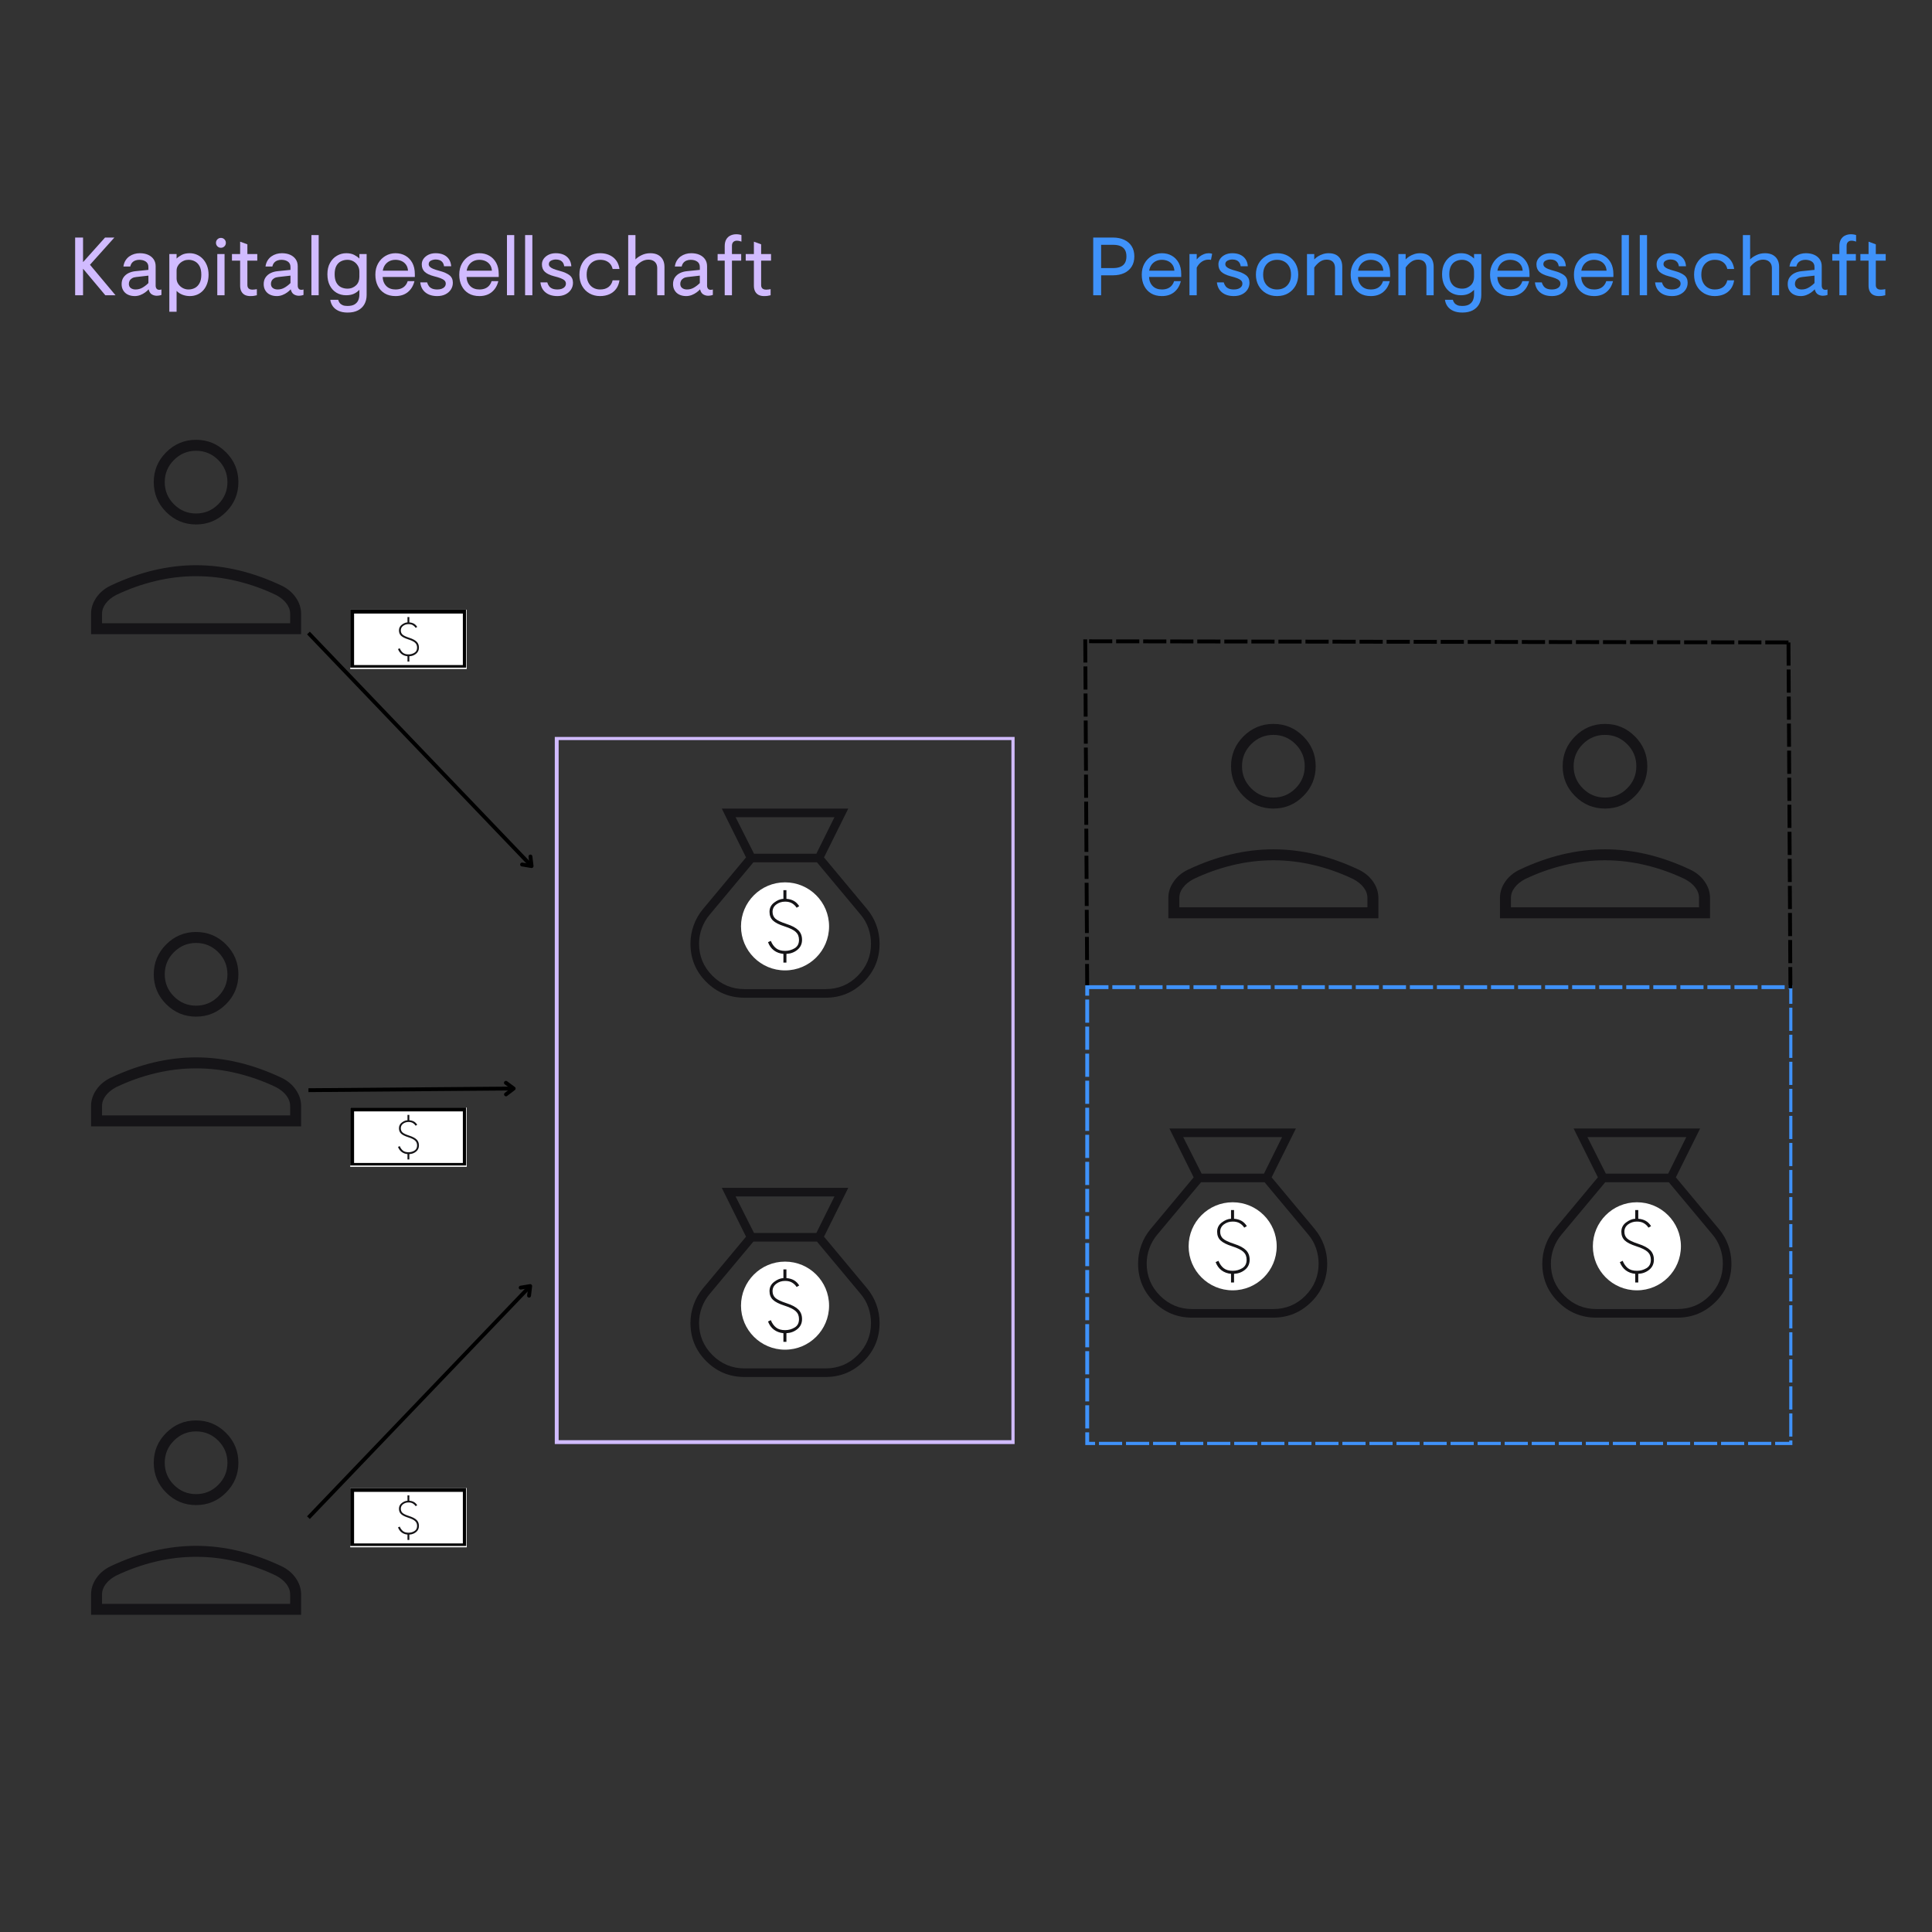 <svg xmlns="http://www.w3.org/2000/svg" xmlns:xlink="http://www.w3.org/1999/xlink" width="500" zoomAndPan="magnify" viewBox="0 0 375 375" height="500" preserveAspectRatio="xMidYMid meet" version="1.0"><rect x="0" y="0" width="375" height="375" fill="#333333" stroke="none"/><defs><g/><clipPath id="5b903b2623"><path d="M 143.828 171.262 L 160.922 171.262 L 160.922 188.355 L 143.828 188.355 Z M 143.828 171.262 " clip-rule="nonzero"/></clipPath><clipPath id="ee8a4b01c0"><path d="M 152.375 171.262 C 147.656 171.262 143.828 175.09 143.828 179.809 C 143.828 184.531 147.656 188.355 152.375 188.355 C 157.098 188.355 160.922 184.531 160.922 179.809 C 160.922 175.09 157.098 171.262 152.375 171.262 Z M 152.375 171.262 " clip-rule="nonzero"/></clipPath><clipPath id="22be874b4a"><path d="M 143.828 244.879 L 160.922 244.879 L 160.922 261.973 L 143.828 261.973 Z M 143.828 244.879 " clip-rule="nonzero"/></clipPath><clipPath id="b5d7c85830"><path d="M 152.375 244.879 C 147.656 244.879 143.828 248.707 143.828 253.426 C 143.828 258.148 147.656 261.973 152.375 261.973 C 157.098 261.973 160.922 258.148 160.922 253.426 C 160.922 248.707 157.098 244.879 152.375 244.879 Z M 152.375 244.879 " clip-rule="nonzero"/></clipPath><clipPath id="7ae759406b"><path d="M 107.684 143.043 L 196.934 143.043 L 196.934 280.289 L 107.684 280.289 Z M 107.684 143.043 " clip-rule="nonzero"/></clipPath><clipPath id="bec2126db8"><path d="M 67.977 118.336 L 90.598 118.336 L 90.598 129.852 L 67.977 129.852 Z M 67.977 118.336 " clip-rule="nonzero"/></clipPath><clipPath id="bd14acc01e"><path d="M 67.977 118.336 L 90.477 118.336 L 90.477 129.586 L 67.977 129.586 Z M 67.977 118.336 " clip-rule="nonzero"/></clipPath><clipPath id="acd0b70d41"><path d="M 67.977 214.969 L 90.598 214.969 L 90.598 226.48 L 67.977 226.48 Z M 67.977 214.969 " clip-rule="nonzero"/></clipPath><clipPath id="2c7f114e41"><path d="M 67.977 214.969 L 90.477 214.969 L 90.477 226.219 L 67.977 226.219 Z M 67.977 214.969 " clip-rule="nonzero"/></clipPath><clipPath id="4c47e6769a"><path d="M 67.977 288.82 L 90.598 288.82 L 90.598 300.332 L 67.977 300.332 Z M 67.977 288.82 " clip-rule="nonzero"/></clipPath><clipPath id="c17b47813f"><path d="M 67.977 288.82 L 90.477 288.82 L 90.477 300.07 L 67.977 300.07 Z M 67.977 288.82 " clip-rule="nonzero"/></clipPath><clipPath id="5d7b67710f"><path d="M 210.652 191.23 L 347.898 191.23 L 347.898 280.48 L 210.652 280.48 Z M 210.652 191.23 " clip-rule="nonzero"/></clipPath><clipPath id="5f5983d334"><path d="M 230.711 233.359 L 247.805 233.359 L 247.805 250.453 L 230.711 250.453 Z M 230.711 233.359 " clip-rule="nonzero"/></clipPath><clipPath id="26b1ca83c8"><path d="M 239.258 233.359 C 234.539 233.359 230.711 237.188 230.711 241.906 C 230.711 246.629 234.539 250.453 239.258 250.453 C 243.98 250.453 247.805 246.629 247.805 241.906 C 247.805 237.188 243.98 233.359 239.258 233.359 Z M 239.258 233.359 " clip-rule="nonzero"/></clipPath><clipPath id="94e3b93d8d"><path d="M 309.172 233.359 L 326.266 233.359 L 326.266 250.453 L 309.172 250.453 Z M 309.172 233.359 " clip-rule="nonzero"/></clipPath><clipPath id="587f9a77ec"><path d="M 317.719 233.359 C 312.996 233.359 309.172 237.188 309.172 241.906 C 309.172 246.629 312.996 250.453 317.719 250.453 C 322.438 250.453 326.266 246.629 326.266 241.906 C 326.266 237.188 322.438 233.359 317.719 233.359 Z M 317.719 233.359 " clip-rule="nonzero"/></clipPath></defs><path fill="#151417" d="M 38.059 197.328 C 35.801 197.328 33.867 196.523 32.258 194.914 C 30.648 193.309 29.844 191.371 29.844 189.113 C 29.844 186.855 30.648 184.922 32.258 183.312 C 33.867 181.703 35.801 180.898 38.059 180.898 C 40.32 180.898 42.254 181.703 43.863 183.312 C 45.473 184.922 46.273 186.855 46.273 189.113 C 46.273 191.371 45.473 193.309 43.863 194.914 C 42.254 196.523 40.32 197.328 38.059 197.328 Z M 17.676 218.625 L 17.676 214.672 C 17.676 213.555 18.02 212.504 18.703 211.516 C 19.387 210.523 20.312 209.75 21.48 209.195 C 24.27 207.875 27.043 206.887 29.809 206.227 C 32.57 205.57 35.32 205.238 38.059 205.238 C 40.797 205.238 43.551 205.57 46.312 206.227 C 49.078 206.887 51.852 207.875 54.641 209.195 C 55.809 209.75 56.734 210.523 57.418 211.516 C 58.102 212.504 58.445 213.555 58.445 214.672 L 58.445 218.625 Z M 19.805 216.496 L 56.316 216.496 L 56.316 214.672 C 56.316 213.961 56.074 213.289 55.594 212.656 C 55.109 212.02 54.438 211.477 53.578 211.02 C 51.145 209.852 48.617 208.953 45.996 208.32 C 43.375 207.684 40.73 207.367 38.059 207.367 C 35.391 207.367 32.746 207.684 30.125 208.32 C 27.504 208.953 24.977 209.852 22.543 211.02 C 21.68 211.477 21.008 212.02 20.527 212.656 C 20.047 213.289 19.805 213.961 19.805 214.672 Z M 38.059 195.199 C 39.734 195.199 41.168 194.602 42.359 193.41 C 43.551 192.219 44.145 190.785 44.145 189.113 C 44.145 187.441 43.551 186.008 42.359 184.816 C 41.168 183.625 39.734 183.027 38.059 183.027 C 36.387 183.027 34.953 183.625 33.762 184.816 C 32.57 186.008 31.977 187.441 31.977 189.113 C 31.977 190.785 32.57 192.219 33.762 193.41 C 34.953 194.602 36.387 195.199 38.059 195.199 Z M 38.059 189.113 Z M 38.059 216.496 Z M 38.059 216.496 " fill-opacity="1" fill-rule="nonzero"/><path fill="#151417" d="M 38.059 101.797 C 35.801 101.797 33.867 100.992 32.258 99.383 C 30.648 97.777 29.844 95.84 29.844 93.582 C 29.844 91.324 30.648 89.391 32.258 87.781 C 33.867 86.172 35.801 85.367 38.059 85.367 C 40.32 85.367 42.254 86.172 43.863 87.781 C 45.473 89.391 46.273 91.324 46.273 93.582 C 46.273 95.84 45.473 97.777 43.863 99.383 C 42.254 100.992 40.32 101.797 38.059 101.797 Z M 17.676 123.094 L 17.676 119.141 C 17.676 118.023 18.02 116.973 18.703 115.984 C 19.387 114.992 20.312 114.219 21.48 113.664 C 24.27 112.344 27.043 111.355 29.809 110.695 C 32.57 110.039 35.32 109.707 38.059 109.707 C 40.797 109.707 43.551 110.039 46.312 110.695 C 49.078 111.355 51.852 112.344 54.641 113.664 C 55.809 114.219 56.734 114.992 57.418 115.984 C 58.102 116.973 58.445 118.023 58.445 119.141 L 58.445 123.094 Z M 19.805 120.965 L 56.316 120.965 L 56.316 119.141 C 56.316 118.43 56.074 117.758 55.594 117.125 C 55.109 116.488 54.438 115.945 53.578 115.488 C 51.145 114.32 48.617 113.422 45.996 112.789 C 43.375 112.152 40.73 111.836 38.059 111.836 C 35.391 111.836 32.746 112.152 30.125 112.789 C 27.504 113.422 24.977 114.32 22.543 115.488 C 21.68 115.945 21.008 116.488 20.527 117.125 C 20.047 117.758 19.805 118.43 19.805 119.141 Z M 38.059 99.668 C 39.734 99.668 41.168 99.07 42.359 97.879 C 43.551 96.688 44.145 95.254 44.145 93.582 C 44.145 91.91 43.551 90.477 42.359 89.285 C 41.168 88.094 39.734 87.496 38.059 87.496 C 36.387 87.496 34.953 88.094 33.762 89.285 C 32.57 90.477 31.977 91.91 31.977 93.582 C 31.977 95.254 32.57 96.688 33.762 97.879 C 34.953 99.07 36.387 99.668 38.059 99.668 Z M 38.059 93.582 Z M 38.059 120.965 Z M 38.059 120.965 " fill-opacity="1" fill-rule="nonzero"/><path fill="#151417" d="M 144.508 193.656 C 141.605 193.656 139.133 192.633 137.086 190.59 C 135.039 188.543 134.016 186.07 134.016 183.168 C 134.016 181.938 134.227 180.746 134.645 179.594 C 135.059 178.441 135.668 177.387 136.461 176.434 L 144.805 166.422 L 140.098 156.945 L 164.648 156.945 L 159.941 166.422 L 168.285 176.434 C 169.078 177.387 169.684 178.441 170.102 179.594 C 170.52 180.746 170.727 181.938 170.727 183.168 C 170.727 186.07 169.703 188.543 167.66 190.59 C 165.613 192.633 163.141 193.656 160.238 193.656 Z M 152.371 183.227 C 151.379 183.227 150.535 182.879 149.84 182.184 C 149.145 181.488 148.797 180.645 148.797 179.652 C 148.797 178.66 149.145 177.816 149.84 177.121 C 150.535 176.426 151.379 176.078 152.371 176.078 C 153.367 176.078 154.211 176.426 154.906 177.121 C 155.602 177.816 155.949 178.66 155.949 179.652 C 155.949 180.645 155.602 181.488 154.906 182.184 C 154.211 182.879 153.367 183.227 152.371 183.227 Z M 146.355 165.707 L 158.453 165.707 L 161.969 158.617 L 142.777 158.617 Z M 144.508 191.988 L 160.238 191.988 C 162.703 191.988 164.789 191.125 166.496 189.395 C 168.207 187.668 169.059 185.594 169.059 183.168 C 169.059 182.137 168.891 181.133 168.551 180.16 C 168.215 179.188 167.707 178.301 167.031 177.508 L 158.57 167.375 L 146.234 167.375 L 137.773 177.508 C 137.098 178.301 136.582 179.188 136.223 180.16 C 135.863 181.133 135.688 182.137 135.688 183.168 C 135.688 185.594 136.551 187.668 138.277 189.395 C 140.008 191.125 142.082 191.988 144.508 191.988 Z M 144.508 191.988 " fill-opacity="1" fill-rule="nonzero"/><g clip-path="url(#5b903b2623)"><g clip-path="url(#ee8a4b01c0)"><path fill="#ffffff" d="M 143.828 171.262 L 160.922 171.262 L 160.922 188.355 L 143.828 188.355 Z M 143.828 171.262 " fill-opacity="1" fill-rule="nonzero"/></g></g><path fill="#151417" d="M 152.059 186.836 L 152.059 185.152 C 151.34 185.082 150.727 184.852 150.215 184.469 C 149.703 184.082 149.32 183.551 149.07 182.879 L 149.617 182.625 C 149.867 183.242 150.207 183.719 150.637 184.059 C 151.062 184.395 151.648 184.562 152.395 184.562 C 153.055 184.562 153.668 184.395 154.234 184.059 C 154.805 183.719 155.086 183.172 155.086 182.414 C 155.086 181.785 154.879 181.277 154.465 180.891 C 154.051 180.504 153.32 180.145 152.266 179.805 C 151.215 179.469 150.469 179.09 150.027 178.668 C 149.586 178.25 149.363 177.688 149.363 176.984 C 149.363 176.242 149.664 175.645 150.27 175.188 C 150.871 174.73 151.469 174.488 152.059 174.461 L 152.059 172.777 L 152.645 172.777 L 152.645 174.461 C 153.191 174.504 153.672 174.637 154.078 174.859 C 154.484 175.086 154.836 175.43 155.129 175.891 L 154.625 176.188 C 154.414 175.852 154.125 175.57 153.762 175.344 C 153.398 175.121 152.941 175.008 152.395 175.008 C 151.734 175.008 151.164 175.191 150.68 175.555 C 150.195 175.918 149.953 176.398 149.953 176.984 C 149.953 177.52 150.129 177.953 150.477 178.289 C 150.828 178.629 151.566 178.977 152.688 179.344 C 153.727 179.68 154.484 180.086 154.961 180.562 C 155.438 181.039 155.676 181.656 155.676 182.414 C 155.676 183.215 155.379 183.859 154.781 184.352 C 154.188 184.844 153.473 185.109 152.645 185.152 L 152.645 186.836 Z M 152.059 186.836 " fill-opacity="1" fill-rule="nonzero"/><path fill="#151417" d="M 144.508 267.273 C 141.605 267.273 139.133 266.25 137.086 264.203 C 135.039 262.16 134.016 259.684 134.016 256.785 C 134.016 255.555 134.227 254.363 134.645 253.211 C 135.059 252.059 135.668 251.004 136.461 250.051 L 144.805 240.039 L 140.098 230.562 L 164.648 230.562 L 159.941 240.039 L 168.285 250.051 C 169.078 251.004 169.684 252.059 170.102 253.211 C 170.52 254.363 170.727 255.555 170.727 256.785 C 170.727 259.684 169.703 262.16 167.66 264.203 C 165.613 266.25 163.141 267.273 160.238 267.273 Z M 152.371 256.844 C 151.379 256.844 150.535 256.496 149.84 255.801 C 149.145 255.105 148.797 254.262 148.797 253.27 C 148.797 252.277 149.145 251.43 149.84 250.734 C 150.535 250.039 151.379 249.691 152.371 249.691 C 153.367 249.691 154.211 250.039 154.906 250.734 C 155.602 251.43 155.949 252.277 155.949 253.27 C 155.949 254.262 155.602 255.105 154.906 255.801 C 154.211 256.496 153.367 256.844 152.371 256.844 Z M 146.355 239.324 L 158.453 239.324 L 161.969 232.23 L 142.777 232.23 Z M 144.508 265.605 L 160.238 265.605 C 162.703 265.605 164.789 264.742 166.496 263.012 C 168.207 261.285 169.059 259.207 169.059 256.785 C 169.059 255.754 168.891 254.75 168.551 253.777 C 168.215 252.801 167.707 251.918 167.031 251.125 L 158.57 240.992 L 146.234 240.992 L 137.773 251.125 C 137.098 251.918 136.582 252.801 136.223 253.777 C 135.863 254.75 135.688 255.754 135.688 256.785 C 135.688 259.207 136.551 261.285 138.277 263.012 C 140.008 264.742 142.082 265.605 144.508 265.605 Z M 144.508 265.605 " fill-opacity="1" fill-rule="nonzero"/><g clip-path="url(#22be874b4a)"><g clip-path="url(#b5d7c85830)"><path fill="#ffffff" d="M 143.828 244.879 L 160.922 244.879 L 160.922 261.973 L 143.828 261.973 Z M 143.828 244.879 " fill-opacity="1" fill-rule="nonzero"/></g></g><path fill="#151417" d="M 152.059 260.453 L 152.059 258.77 C 151.34 258.699 150.727 258.469 150.215 258.086 C 149.703 257.699 149.32 257.168 149.07 256.496 L 149.617 256.242 C 149.867 256.859 150.207 257.336 150.637 257.672 C 151.062 258.012 151.648 258.18 152.395 258.18 C 153.055 258.18 153.668 258.012 154.234 257.672 C 154.805 257.336 155.086 256.789 155.086 256.031 C 155.086 255.402 154.879 254.891 154.465 254.508 C 154.051 254.121 153.32 253.758 152.266 253.422 C 151.215 253.086 150.469 252.707 150.027 252.285 C 149.586 251.867 149.363 251.305 149.363 250.602 C 149.363 249.859 149.664 249.258 150.27 248.805 C 150.871 248.348 151.469 248.105 152.059 248.078 L 152.059 246.395 L 152.645 246.395 L 152.645 248.078 C 153.191 248.121 153.672 248.254 154.078 248.477 C 154.484 248.703 154.836 249.047 155.129 249.508 L 154.625 249.805 C 154.414 249.465 154.125 249.184 153.762 248.961 C 153.398 248.738 152.941 248.625 152.395 248.625 C 151.734 248.625 151.164 248.809 150.68 249.172 C 150.195 249.535 149.953 250.012 149.953 250.602 C 149.953 251.137 150.129 251.57 150.477 251.906 C 150.828 252.242 151.566 252.594 152.688 252.961 C 153.727 253.297 154.484 253.703 154.961 254.18 C 155.438 254.656 155.676 255.273 155.676 256.031 C 155.676 256.832 155.379 257.477 154.781 257.969 C 154.188 258.461 153.473 258.727 152.645 258.77 L 152.645 260.453 Z M 152.059 260.453 " fill-opacity="1" fill-rule="nonzero"/><g clip-path="url(#7ae759406b)"><path stroke-linecap="butt" transform="matrix(0, -0.75, 0.75, 0, 107.683, 280.29)" fill="none" stroke-linejoin="miter" d="M 0.002 0.001 L 183.184 0.001 L 183.184 119.173 L 0.002 119.173 Z M 0.002 0.001 " stroke="#d1bbff" stroke-width="2" stroke-opacity="1" stroke-miterlimit="4"/></g><path fill="#151417" d="M 38.059 292.137 C 35.801 292.137 33.867 291.332 32.258 289.723 C 30.648 288.113 29.844 286.18 29.844 283.922 C 29.844 281.664 30.648 279.727 32.258 278.121 C 33.867 276.512 35.801 275.707 38.059 275.707 C 40.32 275.707 42.254 276.512 43.863 278.121 C 45.473 279.727 46.273 281.664 46.273 283.922 C 46.273 286.18 45.473 288.113 43.863 289.723 C 42.254 291.332 40.32 292.137 38.059 292.137 Z M 17.676 313.434 L 17.676 309.477 C 17.676 308.363 18.02 307.309 18.703 306.32 C 19.387 305.332 20.312 304.559 21.48 304 C 24.27 302.684 27.043 301.695 29.809 301.035 C 32.57 300.375 35.32 300.047 38.059 300.047 C 40.797 300.047 43.551 300.375 46.312 301.035 C 49.078 301.695 51.852 302.684 54.641 304 C 55.809 304.559 56.734 305.332 57.418 306.32 C 58.102 307.309 58.445 308.363 58.445 309.477 L 58.445 313.434 Z M 19.805 311.305 L 56.316 311.305 L 56.316 309.477 C 56.316 308.77 56.074 308.098 55.594 307.461 C 55.109 306.828 54.438 306.285 53.578 305.828 C 51.145 304.66 48.617 303.762 45.996 303.129 C 43.375 302.492 40.73 302.176 38.059 302.176 C 35.391 302.176 32.746 302.492 30.125 303.129 C 27.504 303.762 24.977 304.66 22.543 305.828 C 21.68 306.285 21.008 306.828 20.527 307.461 C 20.047 308.098 19.805 308.77 19.805 309.477 Z M 38.059 290.008 C 39.734 290.008 41.168 289.41 42.359 288.219 C 43.551 287.027 44.145 285.594 44.145 283.922 C 44.145 282.25 43.551 280.816 42.359 279.625 C 41.168 278.434 39.734 277.836 38.059 277.836 C 36.387 277.836 34.953 278.434 33.762 279.625 C 32.57 280.816 31.977 282.25 31.977 283.922 C 31.977 285.594 32.57 287.027 33.762 288.219 C 34.953 289.41 36.387 290.008 38.059 290.008 Z M 38.059 283.922 Z M 38.059 311.305 Z M 38.059 311.305 " fill-opacity="1" fill-rule="nonzero"/><path stroke-linecap="butt" transform="matrix(0.519, 0.542, -0.542, 0.519, 60.137, 122.61)" fill="none" stroke-linejoin="miter" d="M -0.001 0.498 L 83.461 0.5 " stroke="#000000" stroke-width="1" stroke-opacity="1" stroke-miterlimit="4"/><path stroke-linecap="round" transform="matrix(0.519, 0.542, -0.542, 0.519, 60.137, 122.61)" fill="none" stroke-linejoin="round" d="M 81.465 -0.999 L 83.461 0.5 L 81.464 1.999 " stroke="#000000" stroke-width="1" stroke-opacity="1" stroke-miterlimit="4"/><path stroke-linecap="butt" transform="matrix(0.75, -0.006, 0.006, 0.75, 59.865, 211.225)" fill="none" stroke-linejoin="miter" d="M -0.001 0.502 L 53.116 0.501 " stroke="#000000" stroke-width="1" stroke-opacity="1" stroke-miterlimit="4"/><path stroke-linecap="round" transform="matrix(0.75, -0.006, 0.006, 0.75, 59.865, 211.225)" fill="none" stroke-linejoin="round" d="M 51.117 -0.999 L 53.116 0.501 L 51.114 2.001 " stroke="#000000" stroke-width="1" stroke-opacity="1" stroke-miterlimit="4"/><path stroke-linecap="butt" transform="matrix(0.519, -0.542, 0.542, 0.519, 59.597, 294.317)" fill="none" stroke-linejoin="miter" d="M 0.001 0.498 L 82.937 0.499 " stroke="#000000" stroke-width="1" stroke-opacity="1" stroke-miterlimit="4"/><path stroke-linecap="round" transform="matrix(0.519, -0.542, 0.542, 0.519, 59.597, 294.317)" fill="none" stroke-linejoin="round" d="M 80.94 -1 L 82.937 0.499 L 80.937 2.003 " stroke="#000000" stroke-width="1" stroke-opacity="1" stroke-miterlimit="4"/><g clip-path="url(#bec2126db8)"><path fill="#ffffff" d="M 67.977 118.336 L 90.598 118.336 L 90.598 129.852 L 67.977 129.852 Z M 67.977 118.336 " fill-opacity="1" fill-rule="nonzero"/></g><g clip-path="url(#bd14acc01e)"><path stroke-linecap="butt" transform="matrix(0.75, 0, 0, 0.75, 67.978, 118.338)" fill="none" stroke-linejoin="miter" d="M -0.002 -0.002 L 30.149 -0.002 L 30.149 15.342 L -0.002 15.342 Z M -0.002 -0.002 " stroke="#000000" stroke-width="2" stroke-opacity="1" stroke-miterlimit="4"/></g><path fill="#151417" d="M 79.094 128.414 L 79.094 127.379 C 78.652 127.336 78.273 127.195 77.961 126.961 C 77.645 126.723 77.41 126.395 77.254 125.98 L 77.59 125.828 C 77.746 126.207 77.957 126.5 78.219 126.707 C 78.48 126.914 78.84 127.016 79.301 127.016 C 79.703 127.016 80.082 126.914 80.43 126.707 C 80.781 126.5 80.957 126.164 80.957 125.699 C 80.957 125.309 80.828 124.996 80.574 124.758 C 80.32 124.523 79.867 124.301 79.223 124.094 C 78.574 123.887 78.113 123.652 77.844 123.395 C 77.57 123.137 77.438 122.789 77.438 122.359 C 77.438 121.902 77.621 121.535 77.992 121.254 C 78.363 120.973 78.73 120.824 79.094 120.805 L 79.094 119.77 L 79.453 119.77 L 79.453 120.805 C 79.789 120.832 80.082 120.914 80.336 121.051 C 80.586 121.191 80.801 121.402 80.98 121.688 L 80.672 121.867 C 80.543 121.66 80.363 121.488 80.141 121.352 C 79.914 121.211 79.637 121.145 79.301 121.145 C 78.895 121.145 78.543 121.254 78.246 121.48 C 77.945 121.703 77.797 121.996 77.797 122.359 C 77.797 122.688 77.906 122.953 78.121 123.16 C 78.336 123.367 78.789 123.586 79.48 123.809 C 80.117 124.016 80.586 124.266 80.879 124.559 C 81.172 124.852 81.316 125.23 81.316 125.699 C 81.316 126.188 81.133 126.586 80.766 126.887 C 80.402 127.191 79.965 127.355 79.453 127.379 L 79.453 128.414 Z M 79.094 128.414 " fill-opacity="1" fill-rule="nonzero"/><g clip-path="url(#acd0b70d41)"><path fill="#ffffff" d="M 67.977 214.969 L 90.598 214.969 L 90.598 226.48 L 67.977 226.48 Z M 67.977 214.969 " fill-opacity="1" fill-rule="nonzero"/></g><g clip-path="url(#2c7f114e41)"><path stroke-linecap="butt" transform="matrix(0.75, 0, 0, 0.75, 67.978, 214.969)" fill="none" stroke-linejoin="miter" d="M -0.002 0 L 30.149 0 L 30.149 15.344 L -0.002 15.344 Z M -0.002 0 " stroke="#000000" stroke-width="2" stroke-opacity="1" stroke-miterlimit="4"/></g><path fill="#151417" d="M 79.094 225.047 L 79.094 224.012 C 78.652 223.969 78.273 223.828 77.961 223.59 C 77.645 223.352 77.41 223.027 77.254 222.613 L 77.59 222.457 C 77.746 222.836 77.957 223.133 78.219 223.34 C 78.48 223.547 78.84 223.648 79.301 223.648 C 79.703 223.648 80.082 223.547 80.43 223.34 C 80.781 223.133 80.957 222.793 80.957 222.328 C 80.957 221.941 80.828 221.629 80.574 221.391 C 80.32 221.152 79.867 220.93 79.223 220.723 C 78.574 220.516 78.113 220.285 77.844 220.027 C 77.57 219.766 77.438 219.422 77.438 218.992 C 77.438 218.531 77.621 218.164 77.992 217.883 C 78.363 217.605 78.73 217.453 79.094 217.438 L 79.094 216.402 L 79.453 216.402 L 79.453 217.438 C 79.789 217.465 80.082 217.547 80.336 217.684 C 80.586 217.82 80.801 218.031 80.98 218.316 L 80.672 218.5 C 80.543 218.293 80.363 218.117 80.141 217.98 C 79.914 217.844 79.637 217.773 79.301 217.773 C 78.895 217.773 78.543 217.887 78.246 218.109 C 77.945 218.336 77.797 218.629 77.797 218.992 C 77.797 219.316 77.906 219.586 78.121 219.793 C 78.336 220 78.789 220.215 79.48 220.441 C 80.117 220.648 80.586 220.898 80.879 221.191 C 81.172 221.484 81.316 221.863 81.316 222.328 C 81.316 222.82 81.133 223.219 80.766 223.52 C 80.402 223.82 79.965 223.984 79.453 224.012 L 79.453 225.047 Z M 79.094 225.047 " fill-opacity="1" fill-rule="nonzero"/><g clip-path="url(#4c47e6769a)"><path fill="#ffffff" d="M 67.977 288.82 L 90.598 288.82 L 90.598 300.332 L 67.977 300.332 Z M 67.977 288.82 " fill-opacity="1" fill-rule="nonzero"/></g><g clip-path="url(#c17b47813f)"><path stroke-linecap="butt" transform="matrix(0.75, 0, 0, 0.75, 67.978, 288.819)" fill="none" stroke-linejoin="miter" d="M -0.002 0.001 L 30.149 0.001 L 30.149 15.345 L -0.002 15.345 Z M -0.002 0.001 " stroke="#000000" stroke-width="2" stroke-opacity="1" stroke-miterlimit="4"/></g><path fill="#151417" d="M 79.094 298.898 L 79.094 297.863 C 78.652 297.816 78.273 297.68 77.961 297.441 C 77.645 297.203 77.41 296.879 77.254 296.465 L 77.59 296.309 C 77.746 296.688 77.957 296.98 78.219 297.188 C 78.48 297.395 78.84 297.5 79.301 297.5 C 79.703 297.5 80.082 297.395 80.43 297.188 C 80.781 296.98 80.957 296.645 80.957 296.18 C 80.957 295.793 80.828 295.477 80.574 295.242 C 80.32 295.004 79.867 294.781 79.223 294.574 C 78.574 294.367 78.113 294.137 77.844 293.875 C 77.57 293.617 77.438 293.273 77.438 292.84 C 77.438 292.383 77.621 292.016 77.992 291.734 C 78.363 291.453 78.73 291.305 79.094 291.289 L 79.094 290.254 L 79.453 290.254 L 79.453 291.289 C 79.789 291.312 80.082 291.395 80.336 291.535 C 80.586 291.672 80.801 291.883 80.98 292.168 L 80.672 292.348 C 80.543 292.141 80.363 291.969 80.141 291.832 C 79.914 291.695 79.637 291.625 79.301 291.625 C 78.895 291.625 78.543 291.738 78.246 291.961 C 77.945 292.184 77.797 292.48 77.797 292.84 C 77.797 293.168 77.906 293.438 78.121 293.645 C 78.336 293.852 78.789 294.066 79.48 294.289 C 80.117 294.496 80.586 294.746 80.879 295.039 C 81.172 295.332 81.316 295.715 81.316 296.18 C 81.316 296.672 81.133 297.066 80.766 297.371 C 80.402 297.672 79.965 297.836 79.453 297.863 L 79.453 298.898 Z M 79.094 298.898 " fill-opacity="1" fill-rule="nonzero"/><path fill="#151417" d="M 247.16 156.941 C 244.902 156.941 242.969 156.137 241.359 154.527 C 239.75 152.922 238.945 150.984 238.945 148.727 C 238.945 146.469 239.75 144.535 241.359 142.926 C 242.969 141.316 244.902 140.512 247.16 140.512 C 249.418 140.512 251.352 141.316 252.961 142.926 C 254.57 144.535 255.375 146.469 255.375 148.727 C 255.375 150.984 254.57 152.922 252.961 154.527 C 251.352 156.137 249.418 156.941 247.16 156.941 Z M 226.773 178.238 L 226.773 174.285 C 226.773 173.168 227.117 172.117 227.801 171.129 C 228.488 170.137 229.41 169.367 230.578 168.809 C 233.367 167.488 236.145 166.5 238.906 165.84 C 241.672 165.184 244.422 164.852 247.16 164.852 C 249.898 164.852 252.648 165.184 255.414 165.84 C 258.176 166.5 260.953 167.488 263.742 168.809 C 264.906 169.367 265.832 170.137 266.52 171.129 C 267.203 172.117 267.543 173.168 267.543 174.285 L 267.543 178.238 Z M 228.906 176.109 L 265.414 176.109 L 265.414 174.285 C 265.414 173.574 265.176 172.902 264.691 172.27 C 264.211 171.633 263.539 171.09 262.676 170.633 C 260.242 169.465 257.715 168.566 255.094 167.934 C 252.473 167.301 249.828 166.98 247.16 166.98 C 244.492 166.98 241.848 167.301 239.227 167.934 C 236.605 168.566 234.078 169.465 231.645 170.633 C 230.781 171.09 230.109 171.633 229.629 172.27 C 229.145 172.902 228.906 173.574 228.906 174.285 Z M 247.16 154.812 C 248.832 154.812 250.266 154.215 251.457 153.023 C 252.648 151.832 253.246 150.402 253.246 148.727 C 253.246 147.055 252.648 145.621 251.457 144.43 C 250.266 143.238 248.832 142.641 247.16 142.641 C 245.488 142.641 244.055 143.238 242.863 144.43 C 241.672 145.621 241.074 147.055 241.074 148.727 C 241.074 150.402 241.672 151.832 242.863 153.023 C 244.055 154.215 245.488 154.812 247.16 154.812 Z M 247.16 148.727 Z M 247.16 176.109 Z M 247.16 176.109 " fill-opacity="1" fill-rule="nonzero"/><path fill="#151417" d="M 311.527 156.941 C 309.27 156.941 307.336 156.137 305.727 154.527 C 304.117 152.922 303.312 150.984 303.312 148.727 C 303.312 146.469 304.117 144.535 305.727 142.926 C 307.336 141.316 309.27 140.512 311.527 140.512 C 313.785 140.512 315.719 141.316 317.328 142.926 C 318.938 144.535 319.742 146.469 319.742 148.727 C 319.742 150.984 318.938 152.922 317.328 154.527 C 315.719 156.137 313.785 156.941 311.527 156.941 Z M 291.145 178.238 L 291.145 174.285 C 291.145 173.168 291.484 172.117 292.168 171.129 C 292.855 170.137 293.781 169.367 294.945 168.809 C 297.734 167.488 300.512 166.5 303.273 165.84 C 306.039 165.184 308.789 164.852 311.527 164.852 C 314.266 164.852 317.016 165.184 319.781 165.84 C 322.543 166.5 325.32 167.488 328.109 168.809 C 329.273 169.367 330.199 170.137 330.887 171.129 C 331.57 172.117 331.914 173.168 331.914 174.285 L 331.914 178.238 Z M 293.273 176.109 L 329.781 176.109 L 329.781 174.285 C 329.781 173.574 329.543 172.902 329.059 172.27 C 328.578 171.633 327.906 171.09 327.043 170.633 C 324.609 169.465 322.082 168.566 319.461 167.934 C 316.84 167.301 314.195 166.98 311.527 166.98 C 308.859 166.98 306.215 167.301 303.594 167.934 C 300.973 168.566 298.445 169.465 296.012 170.633 C 295.148 171.09 294.477 171.633 293.996 172.27 C 293.512 172.902 293.273 173.574 293.273 174.285 Z M 311.527 154.812 C 313.199 154.812 314.633 154.215 315.824 153.023 C 317.016 151.832 317.613 150.402 317.613 148.727 C 317.613 147.055 317.016 145.621 315.824 144.43 C 314.633 143.238 313.199 142.641 311.527 142.641 C 309.855 142.641 308.422 143.238 307.23 144.43 C 306.039 145.621 305.441 147.055 305.441 148.727 C 305.441 150.402 306.039 151.832 307.23 153.023 C 308.422 154.215 309.855 154.812 311.527 154.812 Z M 311.527 148.727 Z M 311.527 176.109 Z M 311.527 176.109 " fill-opacity="1" fill-rule="nonzero"/><g clip-path="url(#5d7b67710f)"><path fill="#3f92fa" d="M 215.902 190.48 L 220.402 190.48 L 220.402 191.98 L 215.902 191.98 Z M 221.152 190.48 L 225.652 190.48 L 225.652 191.98 L 221.152 191.98 Z M 226.402 190.48 L 230.902 190.48 L 230.902 191.98 L 226.402 191.98 Z M 231.652 190.48 L 236.152 190.48 L 236.152 191.98 L 231.652 191.98 Z M 236.902 190.48 L 241.402 190.48 L 241.402 191.98 L 236.902 191.98 Z M 242.152 190.48 L 246.652 190.48 L 246.652 191.98 L 242.152 191.98 Z M 247.402 190.48 L 251.902 190.48 L 251.902 191.98 L 247.402 191.98 Z M 252.652 190.48 L 257.152 190.48 L 257.152 191.98 L 252.652 191.98 Z M 257.902 190.48 L 262.402 190.48 L 262.402 191.98 L 257.902 191.98 Z M 263.152 190.48 L 267.652 190.48 L 267.652 191.98 L 263.152 191.98 Z M 268.402 190.48 L 272.902 190.48 L 272.902 191.98 L 268.402 191.98 Z M 273.652 190.48 L 278.152 190.48 L 278.152 191.98 L 273.652 191.98 Z M 278.902 190.48 L 283.402 190.48 L 283.402 191.98 L 278.902 191.98 Z M 284.152 190.48 L 288.652 190.48 L 288.652 191.98 L 284.152 191.98 Z M 289.402 190.48 L 293.902 190.48 L 293.902 191.98 L 289.402 191.98 Z M 294.652 190.48 L 299.152 190.48 L 299.152 191.98 L 294.652 191.98 Z M 299.902 190.48 L 304.402 190.48 L 304.402 191.98 L 299.902 191.98 Z M 305.152 190.48 L 309.652 190.48 L 309.652 191.98 L 305.152 191.98 Z M 310.402 190.48 L 314.902 190.48 L 314.902 191.98 L 310.402 191.98 Z M 315.652 190.48 L 320.152 190.48 L 320.152 191.98 L 315.652 191.98 Z M 320.902 190.48 L 325.402 190.48 L 325.402 191.98 L 320.902 191.98 Z M 326.152 190.48 L 330.652 190.48 L 330.652 191.98 L 326.152 191.98 Z M 331.402 190.48 L 335.902 190.48 L 335.902 191.98 L 331.402 191.98 Z M 336.652 190.48 L 341.152 190.48 L 341.152 191.98 L 336.652 191.98 Z M 341.902 190.48 L 346.402 190.48 L 346.402 191.98 L 341.902 191.98 Z M 347.152 190.48 L 348.789 190.48 L 348.789 194.84 L 347.289 194.84 L 347.289 191.23 L 348.039 191.23 L 348.039 191.98 L 347.152 191.98 Z M 348.789 195.59 L 348.789 200.09 L 347.289 200.09 L 347.289 195.59 Z M 348.789 200.84 L 348.789 205.34 L 347.289 205.34 L 347.289 200.84 Z M 348.789 206.09 L 348.789 210.59 L 347.289 210.59 L 347.289 206.09 Z M 348.789 211.34 L 348.789 215.84 L 347.289 215.84 L 347.289 211.34 Z M 348.789 216.59 L 348.789 221.09 L 347.289 221.09 L 347.289 216.59 Z M 348.789 221.84 L 348.789 226.34 L 347.289 226.34 L 347.289 221.84 Z M 348.789 227.09 L 348.789 231.59 L 347.289 231.59 L 347.289 227.09 Z M 348.789 232.34 L 348.789 236.84 L 347.289 236.84 L 347.289 232.34 Z M 348.789 237.59 L 348.789 242.09 L 347.289 242.09 L 347.289 237.59 Z M 348.789 242.84 L 348.789 247.34 L 347.289 247.34 L 347.289 242.84 Z M 348.789 248.09 L 348.789 252.59 L 347.289 252.59 L 347.289 248.09 Z M 348.789 253.34 L 348.789 257.84 L 347.289 257.84 L 347.289 253.34 Z M 348.789 258.59 L 348.789 263.09 L 347.289 263.09 L 347.289 258.59 Z M 348.789 263.84 L 348.789 268.34 L 347.289 268.34 L 347.289 263.84 Z M 348.789 269.09 L 348.789 273.59 L 347.289 273.59 L 347.289 269.09 Z M 348.789 274.34 L 348.789 278.84 L 347.289 278.84 L 347.289 274.34 Z M 348.789 279.59 L 348.789 281.359 L 344.555 281.359 L 344.555 279.859 L 348.039 279.859 L 348.039 280.609 L 347.289 280.609 L 347.289 279.59 Z M 343.805 281.359 L 339.305 281.359 L 339.305 279.859 L 343.805 279.859 Z M 338.555 281.359 L 334.055 281.359 L 334.055 279.859 L 338.555 279.859 Z M 333.305 281.359 L 328.805 281.359 L 328.805 279.859 L 333.305 279.859 Z M 328.055 281.359 L 323.555 281.359 L 323.555 279.859 L 328.055 279.859 Z M 322.805 281.359 L 318.305 281.359 L 318.305 279.859 L 322.805 279.859 Z M 317.555 281.359 L 313.055 281.359 L 313.055 279.859 L 317.555 279.859 Z M 312.305 281.359 L 307.805 281.359 L 307.805 279.859 L 312.305 279.859 Z M 307.055 281.359 L 302.555 281.359 L 302.555 279.859 L 307.055 279.859 Z M 301.805 281.359 L 297.305 281.359 L 297.305 279.859 L 301.805 279.859 Z M 296.555 281.359 L 292.055 281.359 L 292.055 279.859 L 296.555 279.859 Z M 291.305 281.359 L 286.805 281.359 L 286.805 279.859 L 291.305 279.859 Z M 286.055 281.359 L 281.555 281.359 L 281.555 279.859 L 286.055 279.859 Z M 280.805 281.359 L 276.305 281.359 L 276.305 279.859 L 280.805 279.859 Z M 275.555 281.359 L 271.055 281.359 L 271.055 279.859 L 275.555 279.859 Z M 270.305 281.359 L 265.805 281.359 L 265.805 279.859 L 270.305 279.859 Z M 265.055 281.359 L 260.555 281.359 L 260.555 279.859 L 265.055 279.859 Z M 259.805 281.359 L 255.305 281.359 L 255.305 279.859 L 259.805 279.859 Z M 254.555 281.359 L 250.055 281.359 L 250.055 279.859 L 254.555 279.859 Z M 249.305 281.359 L 244.805 281.359 L 244.805 279.859 L 249.305 279.859 Z M 244.055 281.359 L 239.555 281.359 L 239.555 279.859 L 244.055 279.859 Z M 238.805 281.359 L 234.305 281.359 L 234.305 279.859 L 238.805 279.859 Z M 233.555 281.359 L 229.055 281.359 L 229.055 279.859 L 233.555 279.859 Z M 228.305 281.359 L 223.805 281.359 L 223.805 279.859 L 228.305 279.859 Z M 223.055 281.359 L 218.555 281.359 L 218.555 279.859 L 223.055 279.859 Z M 217.805 281.359 L 213.305 281.359 L 213.305 279.859 L 217.805 279.859 Z M 212.555 281.359 L 209.902 281.359 L 209.902 278.012 L 211.402 278.012 L 211.402 280.609 L 210.652 280.609 L 210.652 279.859 L 212.555 279.859 Z M 209.902 277.262 L 209.902 272.762 L 211.402 272.762 L 211.402 277.262 Z M 209.902 272.012 L 209.902 267.512 L 211.402 267.512 L 211.402 272.012 Z M 209.902 266.762 L 209.902 262.262 L 211.402 262.262 L 211.402 266.762 Z M 209.902 261.512 L 209.902 257.012 L 211.402 257.012 L 211.402 261.512 Z M 209.902 256.262 L 209.902 251.762 L 211.402 251.762 L 211.402 256.262 Z M 209.902 251.012 L 209.902 246.512 L 211.402 246.512 L 211.402 251.012 Z M 209.902 245.762 L 209.902 241.262 L 211.402 241.262 L 211.402 245.762 Z M 209.902 240.512 L 209.902 236.012 L 211.402 236.012 L 211.402 240.512 Z M 209.902 235.262 L 209.902 230.762 L 211.402 230.762 L 211.402 235.262 Z M 209.902 230.012 L 209.902 225.512 L 211.402 225.512 L 211.402 230.012 Z M 209.902 224.762 L 209.902 220.262 L 211.402 220.262 L 211.402 224.762 Z M 209.902 219.512 L 209.902 215.012 L 211.402 215.012 L 211.402 219.512 Z M 209.902 214.262 L 209.902 209.762 L 211.402 209.762 L 211.402 214.262 Z M 209.902 209.012 L 209.902 204.512 L 211.402 204.512 L 211.402 209.012 Z M 209.902 203.762 L 209.902 199.262 L 211.402 199.262 L 211.402 203.762 Z M 209.902 198.512 L 209.902 194.012 L 211.402 194.012 L 211.402 198.512 Z M 209.902 193.262 L 209.902 190.48 L 215.152 190.48 L 215.152 191.98 L 210.652 191.98 L 210.652 191.23 L 211.402 191.23 L 211.402 193.262 Z M 209.902 193.262 " fill-opacity="1" fill-rule="nonzero"/></g><path fill="#151417" d="M 231.391 255.754 C 228.488 255.754 226.016 254.73 223.969 252.684 C 221.922 250.641 220.902 248.164 220.902 245.266 C 220.902 244.035 221.109 242.844 221.527 241.691 C 221.941 240.539 222.551 239.484 223.344 238.531 L 231.688 228.52 L 226.98 219.043 L 251.531 219.043 L 246.824 228.52 L 255.168 238.531 C 255.961 239.484 256.566 240.539 256.984 241.691 C 257.402 242.844 257.609 244.035 257.609 245.266 C 257.609 248.164 256.586 250.641 254.543 252.684 C 252.496 254.73 250.023 255.754 247.121 255.754 Z M 239.254 245.324 C 238.262 245.324 237.418 244.977 236.723 244.281 C 236.027 243.586 235.68 242.742 235.68 241.75 C 235.68 240.758 236.027 239.91 236.723 239.219 C 237.418 238.523 238.262 238.176 239.254 238.176 C 240.25 238.176 241.094 238.523 241.789 239.219 C 242.484 239.91 242.832 240.758 242.832 241.75 C 242.832 242.742 242.484 243.586 241.789 244.281 C 241.094 244.977 240.25 245.324 239.254 245.324 Z M 233.238 227.805 L 245.336 227.805 L 248.852 220.711 L 229.66 220.711 Z M 231.391 254.086 L 247.121 254.086 C 249.586 254.086 251.672 253.223 253.379 251.492 C 255.09 249.766 255.941 247.688 255.941 245.266 C 255.941 244.234 255.773 243.23 255.434 242.258 C 255.098 241.281 254.59 240.398 253.914 239.605 L 245.453 229.473 L 233.117 229.473 L 224.656 239.605 C 223.98 240.398 223.465 241.281 223.105 242.258 C 222.746 243.23 222.57 244.234 222.57 245.266 C 222.57 247.688 223.434 249.766 225.16 251.492 C 226.891 253.223 228.965 254.086 231.391 254.086 Z M 231.391 254.086 " fill-opacity="1" fill-rule="nonzero"/><g clip-path="url(#5f5983d334)"><g clip-path="url(#26b1ca83c8)"><path fill="#ffffff" d="M 230.711 233.359 L 247.805 233.359 L 247.805 250.453 L 230.711 250.453 Z M 230.711 233.359 " fill-opacity="1" fill-rule="nonzero"/></g></g><path fill="#151417" d="M 238.941 248.934 L 238.941 247.25 C 238.223 247.18 237.609 246.949 237.098 246.566 C 236.586 246.18 236.203 245.648 235.953 244.977 L 236.5 244.723 C 236.75 245.34 237.09 245.816 237.52 246.156 C 237.945 246.492 238.531 246.66 239.277 246.66 C 239.938 246.66 240.551 246.492 241.117 246.156 C 241.688 245.816 241.969 245.27 241.969 244.512 C 241.969 243.883 241.762 243.371 241.348 242.988 C 240.934 242.602 240.203 242.238 239.148 241.902 C 238.098 241.566 237.352 241.188 236.91 240.766 C 236.469 240.348 236.246 239.785 236.246 239.082 C 236.246 238.34 236.547 237.738 237.152 237.285 C 237.754 236.828 238.352 236.586 238.941 236.559 L 238.941 234.875 L 239.527 234.875 L 239.527 236.559 C 240.074 236.602 240.555 236.734 240.961 236.957 C 241.367 237.184 241.719 237.527 242.012 237.988 L 241.508 238.285 C 241.297 237.945 241.008 237.668 240.645 237.441 C 240.281 237.219 239.824 237.105 239.277 237.105 C 238.617 237.105 238.047 237.289 237.562 237.652 C 237.078 238.016 236.836 238.492 236.836 239.082 C 236.836 239.617 237.012 240.051 237.359 240.387 C 237.711 240.727 238.449 241.074 239.57 241.441 C 240.609 241.777 241.367 242.184 241.844 242.66 C 242.32 243.137 242.559 243.754 242.559 244.512 C 242.559 245.312 242.262 245.957 241.664 246.449 C 241.07 246.941 240.355 247.207 239.527 247.25 L 239.527 248.934 Z M 238.941 248.934 " fill-opacity="1" fill-rule="nonzero"/><path fill="#151417" d="M 309.848 255.754 C 306.949 255.754 304.473 254.73 302.43 252.684 C 300.383 250.641 299.359 248.164 299.359 245.266 C 299.359 244.035 299.566 242.844 299.984 241.691 C 300.402 240.539 301.008 239.484 301.801 238.531 L 310.145 228.52 L 305.438 219.043 L 329.992 219.043 L 325.281 228.52 L 333.625 238.531 C 334.422 239.484 335.027 240.539 335.445 241.691 C 335.859 242.844 336.07 244.035 336.07 245.266 C 336.07 248.164 335.047 250.641 333 252.684 C 330.953 254.73 328.48 255.754 325.582 255.754 Z M 317.715 245.324 C 316.723 245.324 315.875 244.977 315.184 244.281 C 314.488 243.586 314.141 242.742 314.141 241.75 C 314.141 240.758 314.488 239.91 315.184 239.219 C 315.875 238.523 316.723 238.176 317.715 238.176 C 318.707 238.176 319.551 238.523 320.246 239.219 C 320.941 239.91 321.289 240.758 321.289 241.75 C 321.289 242.742 320.941 243.586 320.246 244.281 C 319.551 244.977 318.707 245.324 317.715 245.324 Z M 311.695 227.805 L 323.793 227.805 L 327.309 220.711 L 308.121 220.711 Z M 309.848 254.086 L 325.582 254.086 C 328.043 254.086 330.129 253.223 331.84 251.492 C 333.547 249.766 334.402 247.688 334.402 245.266 C 334.402 244.234 334.23 243.23 333.895 242.258 C 333.559 241.281 333.051 240.398 332.375 239.605 L 323.914 229.473 L 311.578 229.473 L 303.113 239.605 C 302.438 240.398 301.922 241.281 301.562 242.258 C 301.207 243.23 301.027 244.234 301.027 245.266 C 301.027 247.688 301.891 249.766 303.621 251.492 C 305.348 253.223 307.426 254.086 309.848 254.086 Z M 309.848 254.086 " fill-opacity="1" fill-rule="nonzero"/><g clip-path="url(#94e3b93d8d)"><g clip-path="url(#587f9a77ec)"><path fill="#ffffff" d="M 309.172 233.359 L 326.266 233.359 L 326.266 250.453 L 309.172 250.453 Z M 309.172 233.359 " fill-opacity="1" fill-rule="nonzero"/></g></g><path fill="#151417" d="M 317.398 248.934 L 317.398 247.25 C 316.684 247.18 316.07 246.949 315.559 246.566 C 315.047 246.18 314.664 245.648 314.41 244.977 L 314.957 244.723 C 315.211 245.34 315.551 245.816 315.977 246.156 C 316.406 246.492 316.992 246.66 317.734 246.66 C 318.395 246.66 319.008 246.492 319.578 246.156 C 320.145 245.816 320.43 245.27 320.43 244.512 C 320.43 243.883 320.223 243.371 319.809 242.988 C 319.395 242.602 318.66 242.238 317.609 241.902 C 316.559 241.566 315.809 241.188 315.367 240.766 C 314.926 240.348 314.703 239.785 314.703 239.082 C 314.703 238.34 315.008 237.738 315.609 237.285 C 316.215 236.828 316.809 236.586 317.398 236.559 L 317.398 234.875 L 317.988 234.875 L 317.988 236.559 C 318.535 236.602 319.012 236.734 319.418 236.957 C 319.824 237.184 320.176 237.527 320.473 237.988 L 319.965 238.285 C 319.754 237.945 319.469 237.668 319.102 237.441 C 318.738 237.219 318.281 237.105 317.734 237.105 C 317.074 237.105 316.504 237.289 316.02 237.652 C 315.535 238.016 315.293 238.492 315.293 239.082 C 315.293 239.617 315.469 240.051 315.82 240.387 C 316.172 240.727 316.906 241.074 318.031 241.441 C 319.066 241.777 319.824 242.184 320.305 242.66 C 320.781 243.137 321.02 243.754 321.02 244.512 C 321.02 245.312 320.719 245.957 320.125 246.449 C 319.527 246.941 318.816 247.207 317.988 247.25 L 317.988 248.934 Z M 317.398 248.934 " fill-opacity="1" fill-rule="nonzero"/><g fill="#d1bbff" fill-opacity="1"><g transform="translate(13.464, 57.308)"><g><path d="M 1.121 0 L 1.121 -11.199 L 2.656 -11.199 L 2.656 -6.43 L 6.926 -11.199 L 8.734 -11.199 L 4 -5.918 L 8.957 0 L 6.977 0 L 2.656 -5.152 L 2.656 0 Z M 1.121 0 "/></g></g></g><g fill="#d1bbff" fill-opacity="1"><g transform="translate(22.934, 57.308)"><g><path d="M 3.215 0.16 C 2.715 0.16 2.273 0.066 1.887 -0.121 C 1.504 -0.305 1.207 -0.574 0.992 -0.93 C 0.777 -1.281 0.672 -1.691 0.672 -2.16 C 0.672 -2.684 0.797 -3.121 1.047 -3.48 C 1.297 -3.836 1.629 -4.113 2.039 -4.312 C 2.449 -4.508 2.895 -4.629 3.375 -4.672 L 5.871 -4.926 L 5.871 -5.473 C 5.871 -5.949 5.703 -6.305 5.367 -6.535 C 5.031 -6.766 4.605 -6.879 4.094 -6.879 C 3.816 -6.879 3.559 -6.832 3.32 -6.742 C 3.078 -6.652 2.875 -6.512 2.711 -6.328 C 2.547 -6.141 2.426 -5.891 2.352 -5.582 L 1.023 -5.582 C 1.086 -6.031 1.223 -6.418 1.422 -6.742 C 1.625 -7.066 1.875 -7.336 2.168 -7.543 C 2.461 -7.75 2.781 -7.906 3.129 -8.008 C 3.473 -8.109 3.828 -8.16 4.191 -8.16 C 4.82 -8.16 5.363 -8.055 5.824 -7.848 C 6.281 -7.641 6.641 -7.344 6.895 -6.969 C 7.152 -6.59 7.277 -6.145 7.277 -5.633 L 7.277 -1.887 C 7.277 -1.633 7.336 -1.43 7.453 -1.281 C 7.57 -1.129 7.75 -1.055 7.984 -1.055 C 8.047 -1.055 8.113 -1.062 8.184 -1.07 C 8.254 -1.082 8.324 -1.098 8.398 -1.121 L 8.398 -0.062 C 8.207 0 8.043 0.043 7.902 0.062 C 7.766 0.086 7.629 0.098 7.504 0.098 C 7.152 0.098 6.828 0.008 6.535 -0.168 C 6.242 -0.344 6.035 -0.672 5.918 -1.152 C 5.738 -0.949 5.508 -0.746 5.23 -0.543 C 4.953 -0.34 4.641 -0.172 4.297 -0.039 C 3.949 0.094 3.59 0.16 3.215 0.16 Z M 3.375 -1.121 C 3.867 -1.121 4.316 -1.238 4.727 -1.48 C 5.137 -1.719 5.52 -2.016 5.871 -2.367 L 5.871 -3.809 L 3.473 -3.535 C 3.164 -3.504 2.902 -3.422 2.695 -3.297 C 2.488 -3.168 2.332 -3.012 2.23 -2.824 C 2.129 -2.637 2.078 -2.438 2.078 -2.223 C 2.078 -1.852 2.203 -1.574 2.457 -1.391 C 2.707 -1.211 3.012 -1.121 3.375 -1.121 Z M 3.375 -1.121 "/></g></g></g><g fill="#d1bbff" fill-opacity="1"><g transform="translate(31.812, 57.308)"><g><path d="M 1.055 3.199 L 1.055 -8 L 2.465 -8 L 2.465 -7.117 C 2.699 -7.363 3.027 -7.598 3.449 -7.824 C 3.867 -8.047 4.387 -8.16 5.008 -8.16 C 5.496 -8.16 5.965 -8.062 6.406 -7.871 C 6.848 -7.68 7.238 -7.402 7.574 -7.039 C 7.91 -6.676 8.176 -6.238 8.375 -5.727 C 8.57 -5.215 8.672 -4.641 8.672 -4 C 8.672 -3.359 8.578 -2.785 8.398 -2.273 C 8.219 -1.758 7.965 -1.324 7.641 -0.961 C 7.312 -0.598 6.93 -0.32 6.488 -0.129 C 6.043 0.062 5.562 0.16 5.039 0.16 C 4.527 0.16 4.047 0.07 3.598 -0.105 C 3.152 -0.281 2.773 -0.527 2.465 -0.848 L 2.465 3.199 Z M 4.785 -1.121 C 5.23 -1.121 5.645 -1.223 6.023 -1.422 C 6.402 -1.625 6.703 -1.938 6.926 -2.359 C 7.152 -2.781 7.262 -3.328 7.262 -4 C 7.262 -4.672 7.152 -5.219 6.926 -5.641 C 6.703 -6.059 6.402 -6.371 6.023 -6.574 C 5.645 -6.777 5.23 -6.879 4.785 -6.879 C 4.465 -6.879 4.164 -6.824 3.887 -6.711 C 3.609 -6.598 3.363 -6.445 3.152 -6.254 C 2.938 -6.062 2.77 -5.84 2.648 -5.59 C 2.523 -5.34 2.465 -5.07 2.465 -4.785 L 2.465 -3.246 C 2.465 -2.875 2.57 -2.523 2.785 -2.199 C 2.996 -1.875 3.281 -1.613 3.633 -1.414 C 3.984 -1.219 4.367 -1.121 4.785 -1.121 Z M 4.785 -1.121 "/></g></g></g><g fill="#d1bbff" fill-opacity="1"><g transform="translate(41.121, 57.308)"><g><path d="M 1.055 0 L 1.055 -8 L 2.465 -8 L 2.465 0 Z M 1.758 -9.215 C 1.492 -9.215 1.266 -9.309 1.078 -9.496 C 0.895 -9.68 0.801 -9.906 0.801 -10.176 C 0.801 -10.441 0.895 -10.668 1.078 -10.855 C 1.266 -11.039 1.492 -11.133 1.758 -11.133 C 2.027 -11.133 2.254 -11.039 2.441 -10.855 C 2.625 -10.668 2.719 -10.441 2.719 -10.176 C 2.719 -9.906 2.625 -9.68 2.441 -9.496 C 2.254 -9.309 2.027 -9.215 1.758 -9.215 Z M 1.758 -9.215 "/></g></g></g><g fill="#d1bbff" fill-opacity="1"><g transform="translate(44.641, 57.308)"><g><path d="M 3.934 0.16 C 3.531 0.16 3.18 0.086 2.887 -0.062 C 2.594 -0.215 2.367 -0.441 2.207 -0.742 C 2.047 -1.047 1.969 -1.418 1.969 -1.855 L 1.969 -6.719 L 0.383 -6.719 L 0.383 -8 L 1.969 -8 L 1.969 -10.398 L 3.375 -9.887 L 3.375 -8 L 5.297 -8 L 5.297 -6.719 L 3.375 -6.719 L 3.375 -1.953 C 3.375 -1.781 3.41 -1.629 3.48 -1.496 C 3.547 -1.363 3.656 -1.262 3.809 -1.191 C 3.957 -1.121 4.145 -1.086 4.367 -1.086 C 4.547 -1.086 4.699 -1.098 4.824 -1.121 C 4.945 -1.141 5.078 -1.164 5.215 -1.184 L 5.215 0 C 5 0.055 4.805 0.094 4.625 0.121 C 4.441 0.148 4.211 0.16 3.934 0.16 Z M 3.934 0.16 "/></g></g></g><g fill="#d1bbff" fill-opacity="1"><g transform="translate(50.511, 57.308)"><g><path d="M 3.215 0.16 C 2.715 0.16 2.273 0.066 1.887 -0.121 C 1.504 -0.305 1.207 -0.574 0.992 -0.93 C 0.777 -1.281 0.672 -1.691 0.672 -2.16 C 0.672 -2.684 0.797 -3.121 1.047 -3.48 C 1.297 -3.836 1.629 -4.113 2.039 -4.312 C 2.449 -4.508 2.895 -4.629 3.375 -4.672 L 5.871 -4.926 L 5.871 -5.473 C 5.871 -5.949 5.703 -6.305 5.367 -6.535 C 5.031 -6.766 4.605 -6.879 4.094 -6.879 C 3.816 -6.879 3.559 -6.832 3.32 -6.742 C 3.078 -6.652 2.875 -6.512 2.711 -6.328 C 2.547 -6.141 2.426 -5.891 2.352 -5.582 L 1.023 -5.582 C 1.086 -6.031 1.223 -6.418 1.422 -6.742 C 1.625 -7.066 1.875 -7.336 2.168 -7.543 C 2.461 -7.75 2.781 -7.906 3.129 -8.008 C 3.473 -8.109 3.828 -8.16 4.191 -8.16 C 4.82 -8.16 5.363 -8.055 5.824 -7.848 C 6.281 -7.641 6.641 -7.344 6.895 -6.969 C 7.152 -6.59 7.277 -6.145 7.277 -5.633 L 7.277 -1.887 C 7.277 -1.633 7.336 -1.43 7.453 -1.281 C 7.57 -1.129 7.75 -1.055 7.984 -1.055 C 8.047 -1.055 8.113 -1.062 8.184 -1.07 C 8.254 -1.082 8.324 -1.098 8.398 -1.121 L 8.398 -0.062 C 8.207 0 8.043 0.043 7.902 0.062 C 7.766 0.086 7.629 0.098 7.504 0.098 C 7.152 0.098 6.828 0.008 6.535 -0.168 C 6.242 -0.344 6.035 -0.672 5.918 -1.152 C 5.738 -0.949 5.508 -0.746 5.23 -0.543 C 4.953 -0.34 4.641 -0.172 4.297 -0.039 C 3.949 0.094 3.59 0.16 3.215 0.16 Z M 3.375 -1.121 C 3.867 -1.121 4.316 -1.238 4.727 -1.48 C 5.137 -1.719 5.52 -2.016 5.871 -2.367 L 5.871 -3.809 L 3.473 -3.535 C 3.164 -3.504 2.902 -3.422 2.695 -3.297 C 2.488 -3.168 2.332 -3.012 2.23 -2.824 C 2.129 -2.637 2.078 -2.438 2.078 -2.223 C 2.078 -1.852 2.203 -1.574 2.457 -1.391 C 2.707 -1.211 3.012 -1.121 3.375 -1.121 Z M 3.375 -1.121 "/></g></g></g><g fill="#d1bbff" fill-opacity="1"><g transform="translate(59.389, 57.308)"><g><path d="M 1.055 -11.68 L 2.465 -11.68 L 2.465 0 L 1.055 0 Z M 1.055 -11.68 "/></g></g></g><g fill="#d1bbff" fill-opacity="1"><g transform="translate(62.908, 57.308)"><g><path d="M 4.574 3.359 C 3.895 3.359 3.312 3.254 2.832 3.039 C 2.352 2.828 1.977 2.531 1.703 2.16 C 1.434 1.785 1.266 1.359 1.199 0.879 L 2.734 0.879 C 2.789 1.105 2.887 1.305 3.023 1.488 C 3.164 1.668 3.352 1.812 3.59 1.918 C 3.832 2.027 4.145 2.078 4.527 2.078 C 5.125 2.078 5.59 1.977 5.926 1.77 C 6.262 1.559 6.5 1.289 6.641 0.953 C 6.777 0.617 6.848 0.258 6.848 -0.129 L 6.848 -1.055 C 6.496 -0.691 6.117 -0.426 5.719 -0.258 C 5.32 -0.086 4.836 0 4.27 0 C 3.578 0 2.957 -0.164 2.406 -0.488 C 1.859 -0.812 1.426 -1.281 1.113 -1.887 C 0.797 -2.496 0.641 -3.227 0.641 -4.078 C 0.641 -4.934 0.809 -5.664 1.145 -6.27 C 1.48 -6.879 1.926 -7.344 2.488 -7.672 C 3.047 -7.996 3.652 -8.16 4.305 -8.16 C 4.922 -8.16 5.441 -8.047 5.863 -7.824 C 6.285 -7.598 6.613 -7.363 6.848 -7.117 L 6.848 -8 L 8.254 -8 L 8.254 -0.047 C 8.254 0.633 8.109 1.23 7.824 1.742 C 7.535 2.254 7.117 2.652 6.574 2.934 C 6.031 3.219 5.363 3.359 4.574 3.359 Z M 4.527 -1.281 C 4.879 -1.281 5.195 -1.34 5.48 -1.457 C 5.762 -1.574 6.008 -1.734 6.215 -1.938 C 6.422 -2.137 6.582 -2.379 6.688 -2.656 C 6.793 -2.934 6.848 -3.23 6.848 -3.551 L 6.848 -4.574 C 6.848 -5.023 6.742 -5.422 6.527 -5.766 C 6.312 -6.113 6.035 -6.387 5.688 -6.582 C 5.34 -6.781 4.953 -6.879 4.527 -6.879 C 4.078 -6.879 3.668 -6.785 3.289 -6.598 C 2.91 -6.414 2.609 -6.113 2.383 -5.703 C 2.16 -5.293 2.047 -4.75 2.047 -4.078 C 2.047 -3.406 2.16 -2.867 2.383 -2.457 C 2.609 -2.047 2.91 -1.746 3.289 -1.559 C 3.668 -1.375 4.078 -1.281 4.527 -1.281 Z M 4.527 -1.281 "/></g></g></g><g fill="#d1bbff" fill-opacity="1"><g transform="translate(72.218, 57.308)"><g><path d="M 4.543 0.16 C 3.734 0.16 3.035 -0.012 2.457 -0.359 C 1.875 -0.707 1.426 -1.191 1.113 -1.816 C 0.797 -2.441 0.641 -3.168 0.641 -4 C 0.641 -4.832 0.82 -5.559 1.176 -6.184 C 1.531 -6.809 2.012 -7.293 2.609 -7.641 C 3.203 -7.984 3.852 -8.16 4.543 -8.16 C 5.258 -8.16 5.898 -8 6.465 -7.68 C 7.027 -7.359 7.477 -6.898 7.809 -6.297 C 8.137 -5.691 8.301 -4.961 8.301 -4.094 L 8.301 -3.551 L 2.062 -3.551 C 2.074 -3.168 2.145 -2.828 2.273 -2.527 C 2.398 -2.23 2.574 -1.973 2.793 -1.758 C 3.012 -1.547 3.27 -1.387 3.566 -1.281 C 3.867 -1.172 4.195 -1.121 4.559 -1.121 C 4.977 -1.121 5.344 -1.188 5.664 -1.32 C 5.984 -1.453 6.246 -1.641 6.453 -1.887 C 6.664 -2.133 6.816 -2.414 6.91 -2.734 L 8.223 -2.734 C 8.008 -1.852 7.59 -1.148 6.957 -0.625 C 6.328 -0.102 5.523 0.16 4.543 0.16 Z M 2.078 -4.766 L 6.977 -4.766 C 6.941 -5.238 6.812 -5.629 6.582 -5.941 C 6.355 -6.258 6.059 -6.492 5.703 -6.648 C 5.348 -6.801 4.961 -6.879 4.543 -6.879 C 4.129 -6.879 3.746 -6.797 3.398 -6.633 C 3.055 -6.465 2.766 -6.227 2.535 -5.91 C 2.305 -5.598 2.156 -5.215 2.078 -4.766 Z M 2.078 -4.766 "/></g></g></g><g fill="#d1bbff" fill-opacity="1"><g transform="translate(81.064, 57.308)"><g><path d="M 3.809 0.16 C 2.859 0.16 2.094 -0.074 1.512 -0.543 C 0.93 -1.012 0.598 -1.664 0.512 -2.496 L 1.84 -2.496 C 1.914 -2.23 2.027 -1.992 2.176 -1.785 C 2.324 -1.574 2.531 -1.414 2.801 -1.297 C 3.066 -1.18 3.414 -1.121 3.84 -1.121 C 4.129 -1.121 4.395 -1.164 4.641 -1.246 C 4.883 -1.332 5.082 -1.461 5.23 -1.633 C 5.379 -1.801 5.457 -2.012 5.457 -2.254 C 5.457 -2.5 5.371 -2.703 5.207 -2.863 C 5.043 -3.023 4.789 -3.172 4.449 -3.305 C 4.105 -3.438 3.676 -3.566 3.152 -3.695 C 2.363 -3.898 1.773 -4.18 1.383 -4.535 C 0.996 -4.891 0.801 -5.379 0.801 -6 C 0.801 -6.395 0.914 -6.754 1.145 -7.078 C 1.375 -7.402 1.691 -7.664 2.094 -7.863 C 2.5 -8.059 2.969 -8.16 3.504 -8.16 C 4.078 -8.16 4.582 -8.062 5.016 -7.871 C 5.445 -7.68 5.793 -7.395 6.055 -7.023 C 6.316 -6.648 6.469 -6.188 6.512 -5.633 L 5.121 -5.633 C 5.086 -5.918 5 -6.16 4.855 -6.359 C 4.711 -6.555 4.523 -6.703 4.297 -6.801 C 4.066 -6.895 3.801 -6.941 3.504 -6.941 C 3.195 -6.941 2.891 -6.871 2.59 -6.727 C 2.293 -6.582 2.145 -6.352 2.145 -6.031 C 2.145 -5.84 2.219 -5.668 2.367 -5.52 C 2.516 -5.371 2.746 -5.234 3.055 -5.109 C 3.363 -4.988 3.758 -4.863 4.238 -4.734 C 5.082 -4.512 5.723 -4.23 6.168 -3.887 C 6.609 -3.547 6.832 -3.062 6.832 -2.43 C 6.832 -1.941 6.707 -1.5 6.453 -1.113 C 6.203 -0.723 5.852 -0.414 5.398 -0.184 C 4.945 0.047 4.414 0.16 3.809 0.16 Z M 3.809 0.16 "/></g></g></g><g fill="#d1bbff" fill-opacity="1"><g transform="translate(88.502, 57.308)"><g><path d="M 4.543 0.16 C 3.734 0.16 3.035 -0.012 2.457 -0.359 C 1.875 -0.707 1.426 -1.191 1.113 -1.816 C 0.797 -2.441 0.641 -3.168 0.641 -4 C 0.641 -4.832 0.82 -5.559 1.176 -6.184 C 1.531 -6.809 2.012 -7.293 2.609 -7.641 C 3.203 -7.984 3.852 -8.16 4.543 -8.16 C 5.258 -8.16 5.898 -8 6.465 -7.68 C 7.027 -7.359 7.477 -6.898 7.809 -6.297 C 8.137 -5.691 8.301 -4.961 8.301 -4.094 L 8.301 -3.551 L 2.062 -3.551 C 2.074 -3.168 2.145 -2.828 2.273 -2.527 C 2.398 -2.23 2.574 -1.973 2.793 -1.758 C 3.012 -1.547 3.27 -1.387 3.566 -1.281 C 3.867 -1.172 4.195 -1.121 4.559 -1.121 C 4.977 -1.121 5.344 -1.188 5.664 -1.32 C 5.984 -1.453 6.246 -1.641 6.453 -1.887 C 6.664 -2.133 6.816 -2.414 6.91 -2.734 L 8.223 -2.734 C 8.008 -1.852 7.59 -1.148 6.957 -0.625 C 6.328 -0.102 5.523 0.16 4.543 0.16 Z M 2.078 -4.766 L 6.977 -4.766 C 6.941 -5.238 6.812 -5.629 6.582 -5.941 C 6.355 -6.258 6.059 -6.492 5.703 -6.648 C 5.348 -6.801 4.961 -6.879 4.543 -6.879 C 4.129 -6.879 3.746 -6.797 3.398 -6.633 C 3.055 -6.465 2.766 -6.227 2.535 -5.91 C 2.305 -5.598 2.156 -5.215 2.078 -4.766 Z M 2.078 -4.766 "/></g></g></g><g fill="#d1bbff" fill-opacity="1"><g transform="translate(97.348, 57.308)"><g><path d="M 1.055 -11.68 L 2.465 -11.68 L 2.465 0 L 1.055 0 Z M 1.055 -11.68 "/></g></g></g><g fill="#d1bbff" fill-opacity="1"><g transform="translate(100.867, 57.308)"><g><path d="M 1.055 -11.68 L 2.465 -11.68 L 2.465 0 L 1.055 0 Z M 1.055 -11.68 "/></g></g></g><g fill="#d1bbff" fill-opacity="1"><g transform="translate(104.386, 57.308)"><g><path d="M 3.809 0.16 C 2.859 0.16 2.094 -0.074 1.512 -0.543 C 0.93 -1.012 0.598 -1.664 0.512 -2.496 L 1.84 -2.496 C 1.914 -2.23 2.027 -1.992 2.176 -1.785 C 2.324 -1.574 2.531 -1.414 2.801 -1.297 C 3.066 -1.18 3.414 -1.121 3.84 -1.121 C 4.129 -1.121 4.395 -1.164 4.641 -1.246 C 4.883 -1.332 5.082 -1.461 5.23 -1.633 C 5.379 -1.801 5.457 -2.012 5.457 -2.254 C 5.457 -2.5 5.371 -2.703 5.207 -2.863 C 5.043 -3.023 4.789 -3.172 4.449 -3.305 C 4.105 -3.438 3.676 -3.566 3.152 -3.695 C 2.363 -3.898 1.773 -4.18 1.383 -4.535 C 0.996 -4.891 0.801 -5.379 0.801 -6 C 0.801 -6.395 0.914 -6.754 1.145 -7.078 C 1.375 -7.402 1.691 -7.664 2.094 -7.863 C 2.5 -8.059 2.969 -8.16 3.504 -8.16 C 4.078 -8.16 4.582 -8.062 5.016 -7.871 C 5.445 -7.68 5.793 -7.395 6.055 -7.023 C 6.316 -6.648 6.469 -6.188 6.512 -5.633 L 5.121 -5.633 C 5.086 -5.918 5 -6.16 4.855 -6.359 C 4.711 -6.555 4.523 -6.703 4.297 -6.801 C 4.066 -6.895 3.801 -6.941 3.504 -6.941 C 3.195 -6.941 2.891 -6.871 2.59 -6.727 C 2.293 -6.582 2.145 -6.352 2.145 -6.031 C 2.145 -5.84 2.219 -5.668 2.367 -5.52 C 2.516 -5.371 2.746 -5.234 3.055 -5.109 C 3.363 -4.988 3.758 -4.863 4.238 -4.734 C 5.082 -4.512 5.723 -4.23 6.168 -3.887 C 6.609 -3.547 6.832 -3.062 6.832 -2.43 C 6.832 -1.941 6.707 -1.5 6.453 -1.113 C 6.203 -0.723 5.852 -0.414 5.398 -0.184 C 4.945 0.047 4.414 0.16 3.809 0.16 Z M 3.809 0.16 "/></g></g></g><g fill="#d1bbff" fill-opacity="1"><g transform="translate(111.824, 57.308)"><g><path d="M 4.641 0.16 C 3.883 0.16 3.199 -0.012 2.59 -0.359 C 1.984 -0.707 1.508 -1.191 1.16 -1.816 C 0.812 -2.441 0.641 -3.168 0.641 -4 C 0.641 -4.832 0.812 -5.559 1.16 -6.184 C 1.508 -6.809 1.984 -7.293 2.59 -7.641 C 3.199 -7.984 3.883 -8.16 4.641 -8.16 C 5.664 -8.16 6.512 -7.891 7.191 -7.359 C 7.867 -6.824 8.277 -6.074 8.414 -5.102 L 7.086 -5.102 C 7 -5.477 6.852 -5.793 6.641 -6.055 C 6.426 -6.316 6.152 -6.52 5.824 -6.664 C 5.492 -6.809 5.102 -6.879 4.656 -6.879 C 4.152 -6.879 3.707 -6.766 3.312 -6.535 C 2.918 -6.305 2.609 -5.977 2.383 -5.551 C 2.16 -5.125 2.047 -4.605 2.047 -4 C 2.047 -3.402 2.16 -2.887 2.383 -2.457 C 2.609 -2.023 2.918 -1.691 3.312 -1.465 C 3.707 -1.234 4.152 -1.121 4.656 -1.121 C 4.996 -1.121 5.301 -1.16 5.566 -1.238 C 5.832 -1.32 6.07 -1.438 6.277 -1.59 C 6.488 -1.746 6.656 -1.934 6.789 -2.152 C 6.926 -2.371 7.023 -2.617 7.086 -2.895 L 8.414 -2.895 C 8.32 -2.246 8.102 -1.691 7.766 -1.238 C 7.43 -0.785 6.996 -0.441 6.465 -0.199 C 5.93 0.039 5.32 0.16 4.641 0.16 Z M 4.641 0.16 "/></g></g></g><g fill="#d1bbff" fill-opacity="1"><g transform="translate(120.878, 57.308)"><g><path d="M 1.055 0 L 1.055 -11.68 L 2.465 -11.68 L 2.465 -6.957 C 2.742 -7.258 3.137 -7.531 3.656 -7.781 C 4.172 -8.035 4.742 -8.16 5.359 -8.16 C 5.934 -8.16 6.426 -8.051 6.832 -7.84 C 7.234 -7.625 7.547 -7.32 7.766 -6.926 C 7.984 -6.531 8.094 -6.062 8.094 -5.52 L 8.094 0 L 6.688 0 L 6.688 -5.262 C 6.688 -5.613 6.613 -5.914 6.473 -6.16 C 6.328 -6.406 6.129 -6.59 5.871 -6.719 C 5.613 -6.848 5.312 -6.91 4.961 -6.91 C 4.488 -6.91 4.031 -6.773 3.582 -6.504 C 3.137 -6.23 2.762 -5.887 2.465 -5.473 L 2.465 0 Z M 1.055 0 "/></g></g></g><g fill="#d1bbff" fill-opacity="1"><g transform="translate(129.964, 57.308)"><g><path d="M 3.215 0.16 C 2.715 0.16 2.273 0.066 1.887 -0.121 C 1.504 -0.305 1.207 -0.574 0.992 -0.93 C 0.777 -1.281 0.672 -1.691 0.672 -2.16 C 0.672 -2.684 0.797 -3.121 1.047 -3.48 C 1.297 -3.836 1.629 -4.113 2.039 -4.312 C 2.449 -4.508 2.895 -4.629 3.375 -4.672 L 5.871 -4.926 L 5.871 -5.473 C 5.871 -5.949 5.703 -6.305 5.367 -6.535 C 5.031 -6.766 4.605 -6.879 4.094 -6.879 C 3.816 -6.879 3.559 -6.832 3.32 -6.742 C 3.078 -6.652 2.875 -6.512 2.711 -6.328 C 2.547 -6.141 2.426 -5.891 2.352 -5.582 L 1.023 -5.582 C 1.086 -6.031 1.223 -6.418 1.422 -6.742 C 1.625 -7.066 1.875 -7.336 2.168 -7.543 C 2.461 -7.75 2.781 -7.906 3.129 -8.008 C 3.473 -8.109 3.828 -8.16 4.191 -8.16 C 4.82 -8.16 5.363 -8.055 5.824 -7.848 C 6.281 -7.641 6.641 -7.344 6.895 -6.969 C 7.152 -6.59 7.277 -6.145 7.277 -5.633 L 7.277 -1.887 C 7.277 -1.633 7.336 -1.43 7.453 -1.281 C 7.57 -1.129 7.75 -1.055 7.984 -1.055 C 8.047 -1.055 8.113 -1.062 8.184 -1.07 C 8.254 -1.082 8.324 -1.098 8.398 -1.121 L 8.398 -0.062 C 8.207 0 8.043 0.043 7.902 0.062 C 7.766 0.086 7.629 0.098 7.504 0.098 C 7.152 0.098 6.828 0.008 6.535 -0.168 C 6.242 -0.344 6.035 -0.672 5.918 -1.152 C 5.738 -0.949 5.508 -0.746 5.23 -0.543 C 4.953 -0.34 4.641 -0.172 4.297 -0.039 C 3.949 0.094 3.59 0.16 3.215 0.16 Z M 3.375 -1.121 C 3.867 -1.121 4.316 -1.238 4.727 -1.48 C 5.137 -1.719 5.52 -2.016 5.871 -2.367 L 5.871 -3.809 L 3.473 -3.535 C 3.164 -3.504 2.902 -3.422 2.695 -3.297 C 2.488 -3.168 2.332 -3.012 2.23 -2.824 C 2.129 -2.637 2.078 -2.438 2.078 -2.223 C 2.078 -1.852 2.203 -1.574 2.457 -1.391 C 2.707 -1.211 3.012 -1.121 3.375 -1.121 Z M 3.375 -1.121 "/></g></g></g><g fill="#d1bbff" fill-opacity="1"><g transform="translate(138.842, 57.308)"><g><path d="M 1.824 0 L 1.824 -6.719 L 0.449 -6.719 L 0.449 -8 L 1.824 -8 L 1.824 -9.52 C 1.824 -10.062 1.926 -10.504 2.129 -10.848 C 2.332 -11.188 2.602 -11.438 2.945 -11.598 C 3.285 -11.758 3.656 -11.84 4.062 -11.84 C 4.289 -11.84 4.484 -11.82 4.656 -11.789 C 4.824 -11.758 4.965 -11.723 5.07 -11.68 L 5.07 -10.414 C 4.977 -10.445 4.848 -10.484 4.688 -10.527 C 4.527 -10.57 4.352 -10.59 4.16 -10.59 C 3.895 -10.59 3.672 -10.508 3.496 -10.344 C 3.32 -10.176 3.23 -9.93 3.23 -9.598 L 3.23 -8 L 5.023 -8 L 5.023 -6.719 L 3.23 -6.719 L 3.23 0 Z M 1.824 0 "/></g></g></g><g fill="#d1bbff" fill-opacity="1"><g transform="translate(144.361, 57.308)"><g><path d="M 3.934 0.16 C 3.531 0.16 3.18 0.086 2.887 -0.062 C 2.594 -0.215 2.367 -0.441 2.207 -0.742 C 2.047 -1.047 1.969 -1.418 1.969 -1.855 L 1.969 -6.719 L 0.383 -6.719 L 0.383 -8 L 1.969 -8 L 1.969 -10.398 L 3.375 -9.887 L 3.375 -8 L 5.297 -8 L 5.297 -6.719 L 3.375 -6.719 L 3.375 -1.953 C 3.375 -1.781 3.41 -1.629 3.48 -1.496 C 3.547 -1.363 3.656 -1.262 3.809 -1.191 C 3.957 -1.121 4.145 -1.086 4.367 -1.086 C 4.547 -1.086 4.699 -1.098 4.824 -1.121 C 4.945 -1.141 5.078 -1.164 5.215 -1.184 L 5.215 0 C 5 0.055 4.805 0.094 4.625 0.121 C 4.441 0.148 4.211 0.16 3.934 0.16 Z M 3.934 0.16 "/></g></g></g><g fill="#3f92fa" fill-opacity="1"><g transform="translate(211.073, 57.308)"><g><path d="M 1.121 0 L 1.121 -11.199 L 4.961 -11.199 C 5.793 -11.199 6.52 -11.051 7.145 -10.758 C 7.766 -10.465 8.25 -10.047 8.59 -9.504 C 8.934 -8.957 9.102 -8.301 9.102 -7.535 C 9.102 -6.777 8.934 -6.125 8.59 -5.574 C 8.25 -5.027 7.766 -4.605 7.145 -4.312 C 6.52 -4.02 5.793 -3.871 4.961 -3.871 L 2.656 -3.871 L 2.656 0 Z M 2.656 -5.277 L 4.992 -5.277 C 5.547 -5.277 6.016 -5.359 6.398 -5.52 C 6.781 -5.68 7.074 -5.926 7.27 -6.262 C 7.469 -6.598 7.566 -7.023 7.566 -7.535 C 7.566 -8.059 7.469 -8.484 7.27 -8.816 C 7.074 -9.145 6.781 -9.391 6.398 -9.551 C 6.016 -9.711 5.547 -9.789 4.992 -9.789 L 2.656 -9.789 Z M 2.656 -5.277 "/></g></g></g><g fill="#3f92fa" fill-opacity="1"><g transform="translate(220.974, 57.308)"><g><path d="M 4.543 0.16 C 3.734 0.16 3.035 -0.012 2.457 -0.359 C 1.875 -0.707 1.426 -1.191 1.113 -1.816 C 0.797 -2.441 0.641 -3.168 0.641 -4 C 0.641 -4.832 0.82 -5.559 1.176 -6.184 C 1.531 -6.809 2.012 -7.293 2.609 -7.641 C 3.203 -7.984 3.852 -8.16 4.543 -8.16 C 5.258 -8.16 5.898 -8 6.465 -7.68 C 7.027 -7.359 7.477 -6.898 7.809 -6.297 C 8.137 -5.691 8.301 -4.961 8.301 -4.094 L 8.301 -3.551 L 2.062 -3.551 C 2.074 -3.168 2.145 -2.828 2.273 -2.527 C 2.398 -2.23 2.574 -1.973 2.793 -1.758 C 3.012 -1.547 3.27 -1.387 3.566 -1.281 C 3.867 -1.172 4.195 -1.121 4.559 -1.121 C 4.977 -1.121 5.344 -1.188 5.664 -1.32 C 5.984 -1.453 6.246 -1.641 6.453 -1.887 C 6.664 -2.133 6.816 -2.414 6.91 -2.734 L 8.223 -2.734 C 8.008 -1.852 7.59 -1.148 6.957 -0.625 C 6.328 -0.102 5.523 0.16 4.543 0.16 Z M 2.078 -4.766 L 6.977 -4.766 C 6.941 -5.238 6.812 -5.629 6.582 -5.941 C 6.355 -6.258 6.059 -6.492 5.703 -6.648 C 5.348 -6.801 4.961 -6.879 4.543 -6.879 C 4.129 -6.879 3.746 -6.797 3.398 -6.633 C 3.055 -6.465 2.766 -6.227 2.535 -5.91 C 2.305 -5.598 2.156 -5.215 2.078 -4.766 Z M 2.078 -4.766 "/></g></g></g><g fill="#3f92fa" fill-opacity="1"><g transform="translate(229.82, 57.308)"><g><path d="M 1.055 0 L 1.055 -8 L 2.465 -8 L 2.465 -6.957 C 2.645 -7.172 2.852 -7.371 3.086 -7.551 C 3.32 -7.73 3.586 -7.879 3.879 -7.992 C 4.172 -8.102 4.484 -8.16 4.816 -8.16 C 4.965 -8.16 5.09 -8.148 5.191 -8.125 C 5.293 -8.105 5.379 -8.074 5.457 -8.031 L 5.23 -6.863 C 5.168 -6.883 5.102 -6.898 5.031 -6.902 C 4.961 -6.91 4.859 -6.91 4.719 -6.91 C 4.27 -6.91 3.852 -6.781 3.457 -6.52 C 3.062 -6.258 2.73 -5.875 2.465 -5.375 L 2.465 0 Z M 1.055 0 "/></g></g></g><g fill="#3f92fa" fill-opacity="1"><g transform="translate(235.691, 57.308)"><g><path d="M 3.809 0.16 C 2.859 0.16 2.094 -0.074 1.512 -0.543 C 0.93 -1.012 0.598 -1.664 0.512 -2.496 L 1.84 -2.496 C 1.914 -2.23 2.027 -1.992 2.176 -1.785 C 2.324 -1.574 2.531 -1.414 2.801 -1.297 C 3.066 -1.18 3.414 -1.121 3.84 -1.121 C 4.129 -1.121 4.395 -1.164 4.641 -1.246 C 4.883 -1.332 5.082 -1.461 5.23 -1.633 C 5.379 -1.801 5.457 -2.012 5.457 -2.254 C 5.457 -2.5 5.371 -2.703 5.207 -2.863 C 5.043 -3.023 4.789 -3.172 4.449 -3.305 C 4.105 -3.438 3.676 -3.566 3.152 -3.695 C 2.363 -3.898 1.773 -4.18 1.383 -4.535 C 0.996 -4.891 0.801 -5.379 0.801 -6 C 0.801 -6.395 0.914 -6.754 1.145 -7.078 C 1.375 -7.402 1.691 -7.664 2.094 -7.863 C 2.5 -8.059 2.969 -8.16 3.504 -8.16 C 4.078 -8.16 4.582 -8.062 5.016 -7.871 C 5.445 -7.68 5.793 -7.395 6.055 -7.023 C 6.316 -6.648 6.469 -6.188 6.512 -5.633 L 5.121 -5.633 C 5.086 -5.918 5 -6.16 4.855 -6.359 C 4.711 -6.555 4.523 -6.703 4.297 -6.801 C 4.066 -6.895 3.801 -6.941 3.504 -6.941 C 3.195 -6.941 2.891 -6.871 2.59 -6.727 C 2.293 -6.582 2.145 -6.352 2.145 -6.031 C 2.145 -5.84 2.219 -5.668 2.367 -5.52 C 2.516 -5.371 2.746 -5.234 3.055 -5.109 C 3.363 -4.988 3.758 -4.863 4.238 -4.734 C 5.082 -4.512 5.723 -4.23 6.168 -3.887 C 6.609 -3.547 6.832 -3.062 6.832 -2.43 C 6.832 -1.941 6.707 -1.5 6.453 -1.113 C 6.203 -0.723 5.852 -0.414 5.398 -0.184 C 4.945 0.047 4.414 0.16 3.809 0.16 Z M 3.809 0.16 "/></g></g></g><g fill="#3f92fa" fill-opacity="1"><g transform="translate(243.129, 57.308)"><g><path d="M 4.75 0.16 C 3.941 0.16 3.227 -0.02 2.609 -0.383 C 1.988 -0.746 1.508 -1.242 1.16 -1.871 C 0.812 -2.5 0.641 -3.211 0.641 -4 C 0.641 -4.801 0.812 -5.512 1.16 -6.137 C 1.508 -6.758 1.988 -7.254 2.609 -7.613 C 3.227 -7.977 3.941 -8.16 4.75 -8.16 C 5.574 -8.16 6.289 -7.977 6.902 -7.613 C 7.516 -7.254 7.996 -6.758 8.344 -6.137 C 8.688 -5.512 8.863 -4.801 8.863 -4 C 8.863 -3.211 8.688 -2.5 8.344 -1.871 C 7.996 -1.242 7.516 -0.746 6.902 -0.383 C 6.289 -0.02 5.574 0.16 4.75 0.16 Z M 4.75 -1.121 C 5.262 -1.121 5.723 -1.23 6.129 -1.449 C 6.531 -1.668 6.855 -1.988 7.094 -2.414 C 7.336 -2.844 7.453 -3.371 7.453 -4 C 7.453 -4.629 7.336 -5.156 7.094 -5.582 C 6.855 -6.008 6.531 -6.332 6.129 -6.551 C 5.723 -6.77 5.262 -6.879 4.75 -6.879 C 4.238 -6.879 3.781 -6.77 3.375 -6.551 C 2.969 -6.332 2.648 -6.008 2.406 -5.582 C 2.168 -5.156 2.047 -4.629 2.047 -4 C 2.047 -3.371 2.168 -2.844 2.406 -2.414 C 2.648 -1.988 2.969 -1.668 3.375 -1.449 C 3.781 -1.23 4.238 -1.121 4.75 -1.121 Z M 4.75 -1.121 "/></g></g></g><g fill="#3f92fa" fill-opacity="1"><g transform="translate(252.631, 57.308)"><g><path d="M 1.055 0 L 1.055 -8 L 2.465 -8 L 2.465 -6.957 C 2.656 -7.16 2.895 -7.355 3.176 -7.535 C 3.457 -7.715 3.777 -7.867 4.137 -7.984 C 4.492 -8.102 4.867 -8.16 5.262 -8.16 C 5.84 -8.16 6.32 -8.051 6.711 -7.84 C 7.102 -7.625 7.395 -7.32 7.598 -6.926 C 7.801 -6.531 7.902 -6.062 7.902 -5.52 L 7.902 0 L 6.496 0 L 6.496 -5.262 C 6.496 -5.613 6.434 -5.914 6.312 -6.16 C 6.188 -6.406 6.004 -6.59 5.758 -6.719 C 5.516 -6.848 5.215 -6.91 4.863 -6.91 C 4.371 -6.91 3.926 -6.766 3.52 -6.473 C 3.113 -6.176 2.762 -5.812 2.465 -5.375 L 2.465 0 Z M 1.055 0 "/></g></g></g><g fill="#3f92fa" fill-opacity="1"><g transform="translate(261.524, 57.308)"><g><path d="M 4.543 0.16 C 3.734 0.16 3.035 -0.012 2.457 -0.359 C 1.875 -0.707 1.426 -1.191 1.113 -1.816 C 0.797 -2.441 0.641 -3.168 0.641 -4 C 0.641 -4.832 0.82 -5.559 1.176 -6.184 C 1.531 -6.809 2.012 -7.293 2.609 -7.641 C 3.203 -7.984 3.852 -8.16 4.543 -8.16 C 5.258 -8.16 5.898 -8 6.465 -7.68 C 7.027 -7.359 7.477 -6.898 7.809 -6.297 C 8.137 -5.691 8.301 -4.961 8.301 -4.094 L 8.301 -3.551 L 2.062 -3.551 C 2.074 -3.168 2.145 -2.828 2.273 -2.527 C 2.398 -2.23 2.574 -1.973 2.793 -1.758 C 3.012 -1.547 3.27 -1.387 3.566 -1.281 C 3.867 -1.172 4.195 -1.121 4.559 -1.121 C 4.977 -1.121 5.344 -1.188 5.664 -1.32 C 5.984 -1.453 6.246 -1.641 6.453 -1.887 C 6.664 -2.133 6.816 -2.414 6.91 -2.734 L 8.223 -2.734 C 8.008 -1.852 7.59 -1.148 6.957 -0.625 C 6.328 -0.102 5.523 0.16 4.543 0.16 Z M 2.078 -4.766 L 6.977 -4.766 C 6.941 -5.238 6.812 -5.629 6.582 -5.941 C 6.355 -6.258 6.059 -6.492 5.703 -6.648 C 5.348 -6.801 4.961 -6.879 4.543 -6.879 C 4.129 -6.879 3.746 -6.797 3.398 -6.633 C 3.055 -6.465 2.766 -6.227 2.535 -5.91 C 2.305 -5.598 2.156 -5.215 2.078 -4.766 Z M 2.078 -4.766 "/></g></g></g><g fill="#3f92fa" fill-opacity="1"><g transform="translate(270.37, 57.308)"><g><path d="M 1.055 0 L 1.055 -8 L 2.465 -8 L 2.465 -6.957 C 2.656 -7.16 2.895 -7.355 3.176 -7.535 C 3.457 -7.715 3.777 -7.867 4.137 -7.984 C 4.492 -8.102 4.867 -8.16 5.262 -8.16 C 5.84 -8.16 6.32 -8.051 6.711 -7.84 C 7.102 -7.625 7.395 -7.32 7.598 -6.926 C 7.801 -6.531 7.902 -6.062 7.902 -5.52 L 7.902 0 L 6.496 0 L 6.496 -5.262 C 6.496 -5.613 6.434 -5.914 6.312 -6.16 C 6.188 -6.406 6.004 -6.59 5.758 -6.719 C 5.516 -6.848 5.215 -6.91 4.863 -6.91 C 4.371 -6.91 3.926 -6.766 3.52 -6.473 C 3.113 -6.176 2.762 -5.812 2.465 -5.375 L 2.465 0 Z M 1.055 0 "/></g></g></g><g fill="#3f92fa" fill-opacity="1"><g transform="translate(279.264, 57.308)"><g><path d="M 4.574 3.359 C 3.895 3.359 3.312 3.254 2.832 3.039 C 2.352 2.828 1.977 2.531 1.703 2.16 C 1.434 1.785 1.266 1.359 1.199 0.879 L 2.734 0.879 C 2.789 1.105 2.887 1.305 3.023 1.488 C 3.164 1.668 3.352 1.812 3.59 1.918 C 3.832 2.027 4.145 2.078 4.527 2.078 C 5.125 2.078 5.59 1.977 5.926 1.77 C 6.262 1.559 6.5 1.289 6.641 0.953 C 6.777 0.617 6.848 0.258 6.848 -0.129 L 6.848 -1.055 C 6.496 -0.691 6.117 -0.426 5.719 -0.258 C 5.32 -0.086 4.836 0 4.27 0 C 3.578 0 2.957 -0.164 2.406 -0.488 C 1.859 -0.812 1.426 -1.281 1.113 -1.887 C 0.797 -2.496 0.641 -3.227 0.641 -4.078 C 0.641 -4.934 0.809 -5.664 1.145 -6.27 C 1.48 -6.879 1.926 -7.344 2.488 -7.672 C 3.047 -7.996 3.652 -8.16 4.305 -8.16 C 4.922 -8.16 5.441 -8.047 5.863 -7.824 C 6.285 -7.598 6.613 -7.363 6.848 -7.117 L 6.848 -8 L 8.254 -8 L 8.254 -0.047 C 8.254 0.633 8.109 1.23 7.824 1.742 C 7.535 2.254 7.117 2.652 6.574 2.934 C 6.031 3.219 5.363 3.359 4.574 3.359 Z M 4.527 -1.281 C 4.879 -1.281 5.195 -1.34 5.48 -1.457 C 5.762 -1.574 6.008 -1.734 6.215 -1.938 C 6.422 -2.137 6.582 -2.379 6.688 -2.656 C 6.793 -2.934 6.848 -3.23 6.848 -3.551 L 6.848 -4.574 C 6.848 -5.023 6.742 -5.422 6.527 -5.766 C 6.312 -6.113 6.035 -6.387 5.688 -6.582 C 5.34 -6.781 4.953 -6.879 4.527 -6.879 C 4.078 -6.879 3.668 -6.785 3.289 -6.598 C 2.91 -6.414 2.609 -6.113 2.383 -5.703 C 2.16 -5.293 2.047 -4.75 2.047 -4.078 C 2.047 -3.406 2.16 -2.867 2.383 -2.457 C 2.609 -2.047 2.91 -1.746 3.289 -1.559 C 3.668 -1.375 4.078 -1.281 4.527 -1.281 Z M 4.527 -1.281 "/></g></g></g><g fill="#3f92fa" fill-opacity="1"><g transform="translate(288.574, 57.308)"><g><path d="M 4.543 0.16 C 3.734 0.16 3.035 -0.012 2.457 -0.359 C 1.875 -0.707 1.426 -1.191 1.113 -1.816 C 0.797 -2.441 0.641 -3.168 0.641 -4 C 0.641 -4.832 0.82 -5.559 1.176 -6.184 C 1.531 -6.809 2.012 -7.293 2.609 -7.641 C 3.203 -7.984 3.852 -8.16 4.543 -8.16 C 5.258 -8.16 5.898 -8 6.465 -7.68 C 7.027 -7.359 7.477 -6.898 7.809 -6.297 C 8.137 -5.691 8.301 -4.961 8.301 -4.094 L 8.301 -3.551 L 2.062 -3.551 C 2.074 -3.168 2.145 -2.828 2.273 -2.527 C 2.398 -2.23 2.574 -1.973 2.793 -1.758 C 3.012 -1.547 3.27 -1.387 3.566 -1.281 C 3.867 -1.172 4.195 -1.121 4.559 -1.121 C 4.977 -1.121 5.344 -1.188 5.664 -1.32 C 5.984 -1.453 6.246 -1.641 6.453 -1.887 C 6.664 -2.133 6.816 -2.414 6.91 -2.734 L 8.223 -2.734 C 8.008 -1.852 7.59 -1.148 6.957 -0.625 C 6.328 -0.102 5.523 0.16 4.543 0.16 Z M 2.078 -4.766 L 6.977 -4.766 C 6.941 -5.238 6.812 -5.629 6.582 -5.941 C 6.355 -6.258 6.059 -6.492 5.703 -6.648 C 5.348 -6.801 4.961 -6.879 4.543 -6.879 C 4.129 -6.879 3.746 -6.797 3.398 -6.633 C 3.055 -6.465 2.766 -6.227 2.535 -5.91 C 2.305 -5.598 2.156 -5.215 2.078 -4.766 Z M 2.078 -4.766 "/></g></g></g><g fill="#3f92fa" fill-opacity="1"><g transform="translate(297.42, 57.308)"><g><path d="M 3.809 0.16 C 2.859 0.16 2.094 -0.074 1.512 -0.543 C 0.93 -1.012 0.598 -1.664 0.512 -2.496 L 1.84 -2.496 C 1.914 -2.23 2.027 -1.992 2.176 -1.785 C 2.324 -1.574 2.531 -1.414 2.801 -1.297 C 3.066 -1.18 3.414 -1.121 3.84 -1.121 C 4.129 -1.121 4.395 -1.164 4.641 -1.246 C 4.883 -1.332 5.082 -1.461 5.23 -1.633 C 5.379 -1.801 5.457 -2.012 5.457 -2.254 C 5.457 -2.5 5.371 -2.703 5.207 -2.863 C 5.043 -3.023 4.789 -3.172 4.449 -3.305 C 4.105 -3.438 3.676 -3.566 3.152 -3.695 C 2.363 -3.898 1.773 -4.18 1.383 -4.535 C 0.996 -4.891 0.801 -5.379 0.801 -6 C 0.801 -6.395 0.914 -6.754 1.145 -7.078 C 1.375 -7.402 1.691 -7.664 2.094 -7.863 C 2.5 -8.059 2.969 -8.16 3.504 -8.16 C 4.078 -8.16 4.582 -8.062 5.016 -7.871 C 5.445 -7.68 5.793 -7.395 6.055 -7.023 C 6.316 -6.648 6.469 -6.188 6.512 -5.633 L 5.121 -5.633 C 5.086 -5.918 5 -6.16 4.855 -6.359 C 4.711 -6.555 4.523 -6.703 4.297 -6.801 C 4.066 -6.895 3.801 -6.941 3.504 -6.941 C 3.195 -6.941 2.891 -6.871 2.59 -6.727 C 2.293 -6.582 2.145 -6.352 2.145 -6.031 C 2.145 -5.84 2.219 -5.668 2.367 -5.52 C 2.516 -5.371 2.746 -5.234 3.055 -5.109 C 3.363 -4.988 3.758 -4.863 4.238 -4.734 C 5.082 -4.512 5.723 -4.23 6.168 -3.887 C 6.609 -3.547 6.832 -3.062 6.832 -2.43 C 6.832 -1.941 6.707 -1.5 6.453 -1.113 C 6.203 -0.723 5.852 -0.414 5.398 -0.184 C 4.945 0.047 4.414 0.16 3.809 0.16 Z M 3.809 0.16 "/></g></g></g><g fill="#3f92fa" fill-opacity="1"><g transform="translate(304.858, 57.308)"><g><path d="M 4.543 0.16 C 3.734 0.16 3.035 -0.012 2.457 -0.359 C 1.875 -0.707 1.426 -1.191 1.113 -1.816 C 0.797 -2.441 0.641 -3.168 0.641 -4 C 0.641 -4.832 0.82 -5.559 1.176 -6.184 C 1.531 -6.809 2.012 -7.293 2.609 -7.641 C 3.203 -7.984 3.852 -8.16 4.543 -8.16 C 5.258 -8.16 5.898 -8 6.465 -7.68 C 7.027 -7.359 7.477 -6.898 7.809 -6.297 C 8.137 -5.691 8.301 -4.961 8.301 -4.094 L 8.301 -3.551 L 2.062 -3.551 C 2.074 -3.168 2.145 -2.828 2.273 -2.527 C 2.398 -2.23 2.574 -1.973 2.793 -1.758 C 3.012 -1.547 3.27 -1.387 3.566 -1.281 C 3.867 -1.172 4.195 -1.121 4.559 -1.121 C 4.977 -1.121 5.344 -1.188 5.664 -1.32 C 5.984 -1.453 6.246 -1.641 6.453 -1.887 C 6.664 -2.133 6.816 -2.414 6.91 -2.734 L 8.223 -2.734 C 8.008 -1.852 7.59 -1.148 6.957 -0.625 C 6.328 -0.102 5.523 0.16 4.543 0.16 Z M 2.078 -4.766 L 6.977 -4.766 C 6.941 -5.238 6.812 -5.629 6.582 -5.941 C 6.355 -6.258 6.059 -6.492 5.703 -6.648 C 5.348 -6.801 4.961 -6.879 4.543 -6.879 C 4.129 -6.879 3.746 -6.797 3.398 -6.633 C 3.055 -6.465 2.766 -6.227 2.535 -5.91 C 2.305 -5.598 2.156 -5.215 2.078 -4.766 Z M 2.078 -4.766 "/></g></g></g><g fill="#3f92fa" fill-opacity="1"><g transform="translate(313.704, 57.308)"><g><path d="M 1.055 -11.68 L 2.465 -11.68 L 2.465 0 L 1.055 0 Z M 1.055 -11.68 "/></g></g></g><g fill="#3f92fa" fill-opacity="1"><g transform="translate(317.223, 57.308)"><g><path d="M 1.055 -11.68 L 2.465 -11.68 L 2.465 0 L 1.055 0 Z M 1.055 -11.68 "/></g></g></g><g fill="#3f92fa" fill-opacity="1"><g transform="translate(320.742, 57.308)"><g><path d="M 3.809 0.16 C 2.859 0.16 2.094 -0.074 1.512 -0.543 C 0.93 -1.012 0.598 -1.664 0.512 -2.496 L 1.84 -2.496 C 1.914 -2.23 2.027 -1.992 2.176 -1.785 C 2.324 -1.574 2.531 -1.414 2.801 -1.297 C 3.066 -1.18 3.414 -1.121 3.84 -1.121 C 4.129 -1.121 4.395 -1.164 4.641 -1.246 C 4.883 -1.332 5.082 -1.461 5.23 -1.633 C 5.379 -1.801 5.457 -2.012 5.457 -2.254 C 5.457 -2.5 5.371 -2.703 5.207 -2.863 C 5.043 -3.023 4.789 -3.172 4.449 -3.305 C 4.105 -3.438 3.676 -3.566 3.152 -3.695 C 2.363 -3.898 1.773 -4.18 1.383 -4.535 C 0.996 -4.891 0.801 -5.379 0.801 -6 C 0.801 -6.395 0.914 -6.754 1.145 -7.078 C 1.375 -7.402 1.691 -7.664 2.094 -7.863 C 2.5 -8.059 2.969 -8.16 3.504 -8.16 C 4.078 -8.16 4.582 -8.062 5.016 -7.871 C 5.445 -7.68 5.793 -7.395 6.055 -7.023 C 6.316 -6.648 6.469 -6.188 6.512 -5.633 L 5.121 -5.633 C 5.086 -5.918 5 -6.16 4.855 -6.359 C 4.711 -6.555 4.523 -6.703 4.297 -6.801 C 4.066 -6.895 3.801 -6.941 3.504 -6.941 C 3.195 -6.941 2.891 -6.871 2.59 -6.727 C 2.293 -6.582 2.145 -6.352 2.145 -6.031 C 2.145 -5.84 2.219 -5.668 2.367 -5.52 C 2.516 -5.371 2.746 -5.234 3.055 -5.109 C 3.363 -4.988 3.758 -4.863 4.238 -4.734 C 5.082 -4.512 5.723 -4.23 6.168 -3.887 C 6.609 -3.547 6.832 -3.062 6.832 -2.43 C 6.832 -1.941 6.707 -1.5 6.453 -1.113 C 6.203 -0.723 5.852 -0.414 5.398 -0.184 C 4.945 0.047 4.414 0.16 3.809 0.16 Z M 3.809 0.16 "/></g></g></g><g fill="#3f92fa" fill-opacity="1"><g transform="translate(328.18, 57.308)"><g><path d="M 4.641 0.16 C 3.883 0.16 3.199 -0.012 2.59 -0.359 C 1.984 -0.707 1.508 -1.191 1.16 -1.816 C 0.812 -2.441 0.641 -3.168 0.641 -4 C 0.641 -4.832 0.812 -5.559 1.16 -6.184 C 1.508 -6.809 1.984 -7.293 2.59 -7.641 C 3.199 -7.984 3.883 -8.16 4.641 -8.16 C 5.664 -8.16 6.512 -7.891 7.191 -7.359 C 7.867 -6.824 8.277 -6.074 8.414 -5.102 L 7.086 -5.102 C 7 -5.477 6.852 -5.793 6.641 -6.055 C 6.426 -6.316 6.152 -6.52 5.824 -6.664 C 5.492 -6.809 5.102 -6.879 4.656 -6.879 C 4.152 -6.879 3.707 -6.766 3.312 -6.535 C 2.918 -6.305 2.609 -5.977 2.383 -5.551 C 2.16 -5.125 2.047 -4.605 2.047 -4 C 2.047 -3.402 2.16 -2.887 2.383 -2.457 C 2.609 -2.023 2.918 -1.691 3.312 -1.465 C 3.707 -1.234 4.152 -1.121 4.656 -1.121 C 4.996 -1.121 5.301 -1.16 5.566 -1.238 C 5.832 -1.32 6.07 -1.438 6.277 -1.59 C 6.488 -1.746 6.656 -1.934 6.789 -2.152 C 6.926 -2.371 7.023 -2.617 7.086 -2.895 L 8.414 -2.895 C 8.32 -2.246 8.102 -1.691 7.766 -1.238 C 7.43 -0.785 6.996 -0.441 6.465 -0.199 C 5.93 0.039 5.32 0.16 4.641 0.16 Z M 4.641 0.16 "/></g></g></g><g fill="#3f92fa" fill-opacity="1"><g transform="translate(337.234, 57.308)"><g><path d="M 1.055 0 L 1.055 -11.68 L 2.465 -11.68 L 2.465 -6.957 C 2.742 -7.258 3.137 -7.531 3.656 -7.781 C 4.172 -8.035 4.742 -8.16 5.359 -8.16 C 5.934 -8.16 6.426 -8.051 6.832 -7.84 C 7.234 -7.625 7.547 -7.32 7.766 -6.926 C 7.984 -6.531 8.094 -6.062 8.094 -5.52 L 8.094 0 L 6.688 0 L 6.688 -5.262 C 6.688 -5.613 6.613 -5.914 6.473 -6.16 C 6.328 -6.406 6.129 -6.59 5.871 -6.719 C 5.613 -6.848 5.312 -6.91 4.961 -6.91 C 4.488 -6.91 4.031 -6.773 3.582 -6.504 C 3.137 -6.23 2.762 -5.887 2.465 -5.473 L 2.465 0 Z M 1.055 0 "/></g></g></g><g fill="#3f92fa" fill-opacity="1"><g transform="translate(346.32, 57.308)"><g><path d="M 3.215 0.16 C 2.715 0.16 2.273 0.066 1.887 -0.121 C 1.504 -0.305 1.207 -0.574 0.992 -0.93 C 0.777 -1.281 0.672 -1.691 0.672 -2.16 C 0.672 -2.684 0.797 -3.121 1.047 -3.48 C 1.297 -3.836 1.629 -4.113 2.039 -4.312 C 2.449 -4.508 2.895 -4.629 3.375 -4.672 L 5.871 -4.926 L 5.871 -5.473 C 5.871 -5.949 5.703 -6.305 5.367 -6.535 C 5.031 -6.766 4.605 -6.879 4.094 -6.879 C 3.816 -6.879 3.559 -6.832 3.32 -6.742 C 3.078 -6.652 2.875 -6.512 2.711 -6.328 C 2.547 -6.141 2.426 -5.891 2.352 -5.582 L 1.023 -5.582 C 1.086 -6.031 1.223 -6.418 1.422 -6.742 C 1.625 -7.066 1.875 -7.336 2.168 -7.543 C 2.461 -7.75 2.781 -7.906 3.129 -8.008 C 3.473 -8.109 3.828 -8.16 4.191 -8.16 C 4.82 -8.16 5.363 -8.055 5.824 -7.848 C 6.281 -7.641 6.641 -7.344 6.895 -6.969 C 7.152 -6.59 7.277 -6.145 7.277 -5.633 L 7.277 -1.887 C 7.277 -1.633 7.336 -1.43 7.453 -1.281 C 7.57 -1.129 7.75 -1.055 7.984 -1.055 C 8.047 -1.055 8.113 -1.062 8.184 -1.07 C 8.254 -1.082 8.324 -1.098 8.398 -1.121 L 8.398 -0.062 C 8.207 0 8.043 0.043 7.902 0.062 C 7.766 0.086 7.629 0.098 7.504 0.098 C 7.152 0.098 6.828 0.008 6.535 -0.168 C 6.242 -0.344 6.035 -0.672 5.918 -1.152 C 5.738 -0.949 5.508 -0.746 5.23 -0.543 C 4.953 -0.34 4.641 -0.172 4.297 -0.039 C 3.949 0.094 3.59 0.16 3.215 0.16 Z M 3.375 -1.121 C 3.867 -1.121 4.316 -1.238 4.727 -1.48 C 5.137 -1.719 5.52 -2.016 5.871 -2.367 L 5.871 -3.809 L 3.473 -3.535 C 3.164 -3.504 2.902 -3.422 2.695 -3.297 C 2.488 -3.168 2.332 -3.012 2.23 -2.824 C 2.129 -2.637 2.078 -2.438 2.078 -2.223 C 2.078 -1.852 2.203 -1.574 2.457 -1.391 C 2.707 -1.211 3.012 -1.121 3.375 -1.121 Z M 3.375 -1.121 "/></g></g></g><g fill="#3f92fa" fill-opacity="1"><g transform="translate(355.198, 57.308)"><g><path d="M 1.824 0 L 1.824 -6.719 L 0.449 -6.719 L 0.449 -8 L 1.824 -8 L 1.824 -9.52 C 1.824 -10.062 1.926 -10.504 2.129 -10.848 C 2.332 -11.188 2.602 -11.438 2.945 -11.598 C 3.285 -11.758 3.656 -11.84 4.062 -11.84 C 4.289 -11.84 4.484 -11.82 4.656 -11.789 C 4.824 -11.758 4.965 -11.723 5.07 -11.68 L 5.07 -10.414 C 4.977 -10.445 4.848 -10.484 4.688 -10.527 C 4.527 -10.57 4.352 -10.59 4.16 -10.59 C 3.895 -10.59 3.672 -10.508 3.496 -10.344 C 3.32 -10.176 3.23 -9.93 3.23 -9.598 L 3.23 -8 L 5.023 -8 L 5.023 -6.719 L 3.23 -6.719 L 3.23 0 Z M 1.824 0 "/></g></g></g><g fill="#3f92fa" fill-opacity="1"><g transform="translate(360.717, 57.308)"><g><path d="M 3.934 0.16 C 3.531 0.16 3.18 0.086 2.887 -0.062 C 2.594 -0.215 2.367 -0.441 2.207 -0.742 C 2.047 -1.047 1.969 -1.418 1.969 -1.855 L 1.969 -6.719 L 0.383 -6.719 L 0.383 -8 L 1.969 -8 L 1.969 -10.398 L 3.375 -9.887 L 3.375 -8 L 5.297 -8 L 5.297 -6.719 L 3.375 -6.719 L 3.375 -1.953 C 3.375 -1.781 3.41 -1.629 3.48 -1.496 C 3.547 -1.363 3.656 -1.262 3.809 -1.191 C 3.957 -1.121 4.145 -1.086 4.367 -1.086 C 4.547 -1.086 4.699 -1.098 4.824 -1.121 C 4.945 -1.141 5.078 -1.164 5.215 -1.184 L 5.215 0 C 5 0.055 4.805 0.094 4.625 0.121 C 4.441 0.148 4.211 0.16 3.934 0.16 Z M 3.934 0.16 "/></g></g></g><path fill="#000000" d="M 211.02 124.098 L 211.043 128.598 L 210.293 128.602 L 210.27 124.102 M 211.051 129.348 L 211.074 133.848 L 210.324 133.852 L 210.301 129.352 M 211.078 134.598 L 211.102 139.098 L 210.352 139.102 L 210.328 134.602 M 211.109 139.848 L 211.133 144.348 L 210.383 144.352 L 210.359 139.852 M 211.137 145.098 L 211.164 149.598 L 210.414 149.602 L 210.387 145.102 M 211.168 150.348 L 211.191 154.848 L 210.441 154.852 L 210.418 150.352 M 211.195 155.598 L 211.223 160.098 L 210.473 160.102 L 210.445 155.602 M 211.227 160.848 L 211.25 165.348 L 210.5 165.352 L 210.477 160.852 M 211.254 166.098 L 211.281 170.598 L 210.531 170.602 L 210.504 166.102 M 211.285 171.348 L 211.309 175.848 L 210.559 175.852 L 210.535 171.352 M 211.312 176.598 L 211.34 181.098 L 210.59 181.102 L 210.562 176.602 M 211.344 181.848 L 211.367 186.348 L 210.617 186.352 L 210.594 181.852 M 211.371 187.098 L 211.395 191.23 L 210.645 191.238 L 210.621 187.102 " fill-opacity="1" fill-rule="nonzero"/><path fill="#000000" d="M 347.52 124.695 L 347.543 129.195 L 346.793 129.199 L 346.77 124.699 M 347.547 129.945 L 347.574 134.445 L 346.824 134.449 L 346.797 129.949 M 347.578 135.195 L 347.602 139.695 L 346.852 139.699 L 346.828 135.199 M 347.605 140.445 L 347.633 144.945 L 346.883 144.949 L 346.855 140.449 M 347.637 145.695 L 347.66 150.195 L 346.91 150.199 L 346.887 145.699 M 347.664 150.945 L 347.691 155.445 L 346.941 155.449 L 346.914 150.949 M 347.695 156.195 L 347.719 160.695 L 346.969 160.699 L 346.945 156.199 M 347.723 161.445 L 347.75 165.945 L 347 165.949 L 346.973 161.449 M 347.754 166.695 L 347.777 171.195 L 347.027 171.199 L 347.004 166.699 M 347.781 171.945 L 347.809 176.445 L 347.059 176.449 L 347.031 171.949 M 347.812 177.195 L 347.836 181.695 L 347.086 181.699 L 347.062 177.199 M 347.84 182.445 L 347.867 186.945 L 347.117 186.949 L 347.09 182.449 M 347.871 187.695 L 347.895 191.832 L 347.145 191.836 L 347.121 187.699 " fill-opacity="1" fill-rule="nonzero"/><path fill="#000000" d="M 347.137 125.066 L 342.637 125.059 L 342.641 124.309 L 347.141 124.316 M 341.887 125.059 L 337.387 125.051 L 337.391 124.301 L 341.891 124.309 M 336.637 125.051 L 332.137 125.043 L 332.141 124.293 L 336.641 124.301 M 331.387 125.043 L 326.887 125.035 L 326.891 124.285 L 331.391 124.293 M 326.137 125.031 L 321.637 125.027 L 321.641 124.277 L 326.141 124.281 M 320.887 125.023 L 316.387 125.016 L 316.391 124.266 L 320.891 124.273 M 315.637 125.016 L 311.137 125.008 L 311.141 124.258 L 315.641 124.266 M 310.387 125.008 L 305.887 125 L 305.891 124.25 L 310.391 124.258 M 305.137 125 L 300.637 124.992 L 300.641 124.242 L 305.141 124.25 M 299.887 124.988 L 295.387 124.984 L 295.391 124.234 L 299.891 124.238 M 294.637 124.98 L 290.137 124.973 L 290.141 124.223 L 294.641 124.23 M 289.387 124.973 L 284.887 124.965 L 284.891 124.215 L 289.391 124.223 M 284.137 124.965 L 279.637 124.957 L 279.641 124.207 L 284.141 124.215 M 278.887 124.957 L 274.387 124.949 L 274.391 124.199 L 278.891 124.207 M 273.637 124.945 L 269.137 124.941 L 269.141 124.191 L 273.641 124.195 M 268.387 124.938 L 263.887 124.93 L 263.891 124.18 L 268.391 124.188 M 263.137 124.93 L 258.637 124.922 L 258.641 124.172 L 263.141 124.18 M 257.887 124.922 L 253.387 124.914 L 253.391 124.164 L 257.891 124.172 M 252.637 124.914 L 248.137 124.906 L 248.141 124.156 L 252.641 124.164 M 247.387 124.906 L 242.887 124.898 L 242.891 124.148 L 247.391 124.156 M 242.137 124.895 L 237.637 124.887 L 237.641 124.137 L 242.141 124.145 M 236.887 124.887 L 232.387 124.879 L 232.391 124.129 L 236.891 124.137 M 231.637 124.879 L 227.137 124.871 L 227.141 124.121 L 231.641 124.129 M 226.387 124.871 L 221.887 124.863 L 221.891 124.113 L 226.391 124.121 M 221.137 124.863 L 216.637 124.855 L 216.641 124.105 L 221.141 124.113 M 215.887 124.852 L 211.387 124.844 L 211.391 124.094 L 215.891 124.102 " fill-opacity="1" fill-rule="nonzero"/></svg>